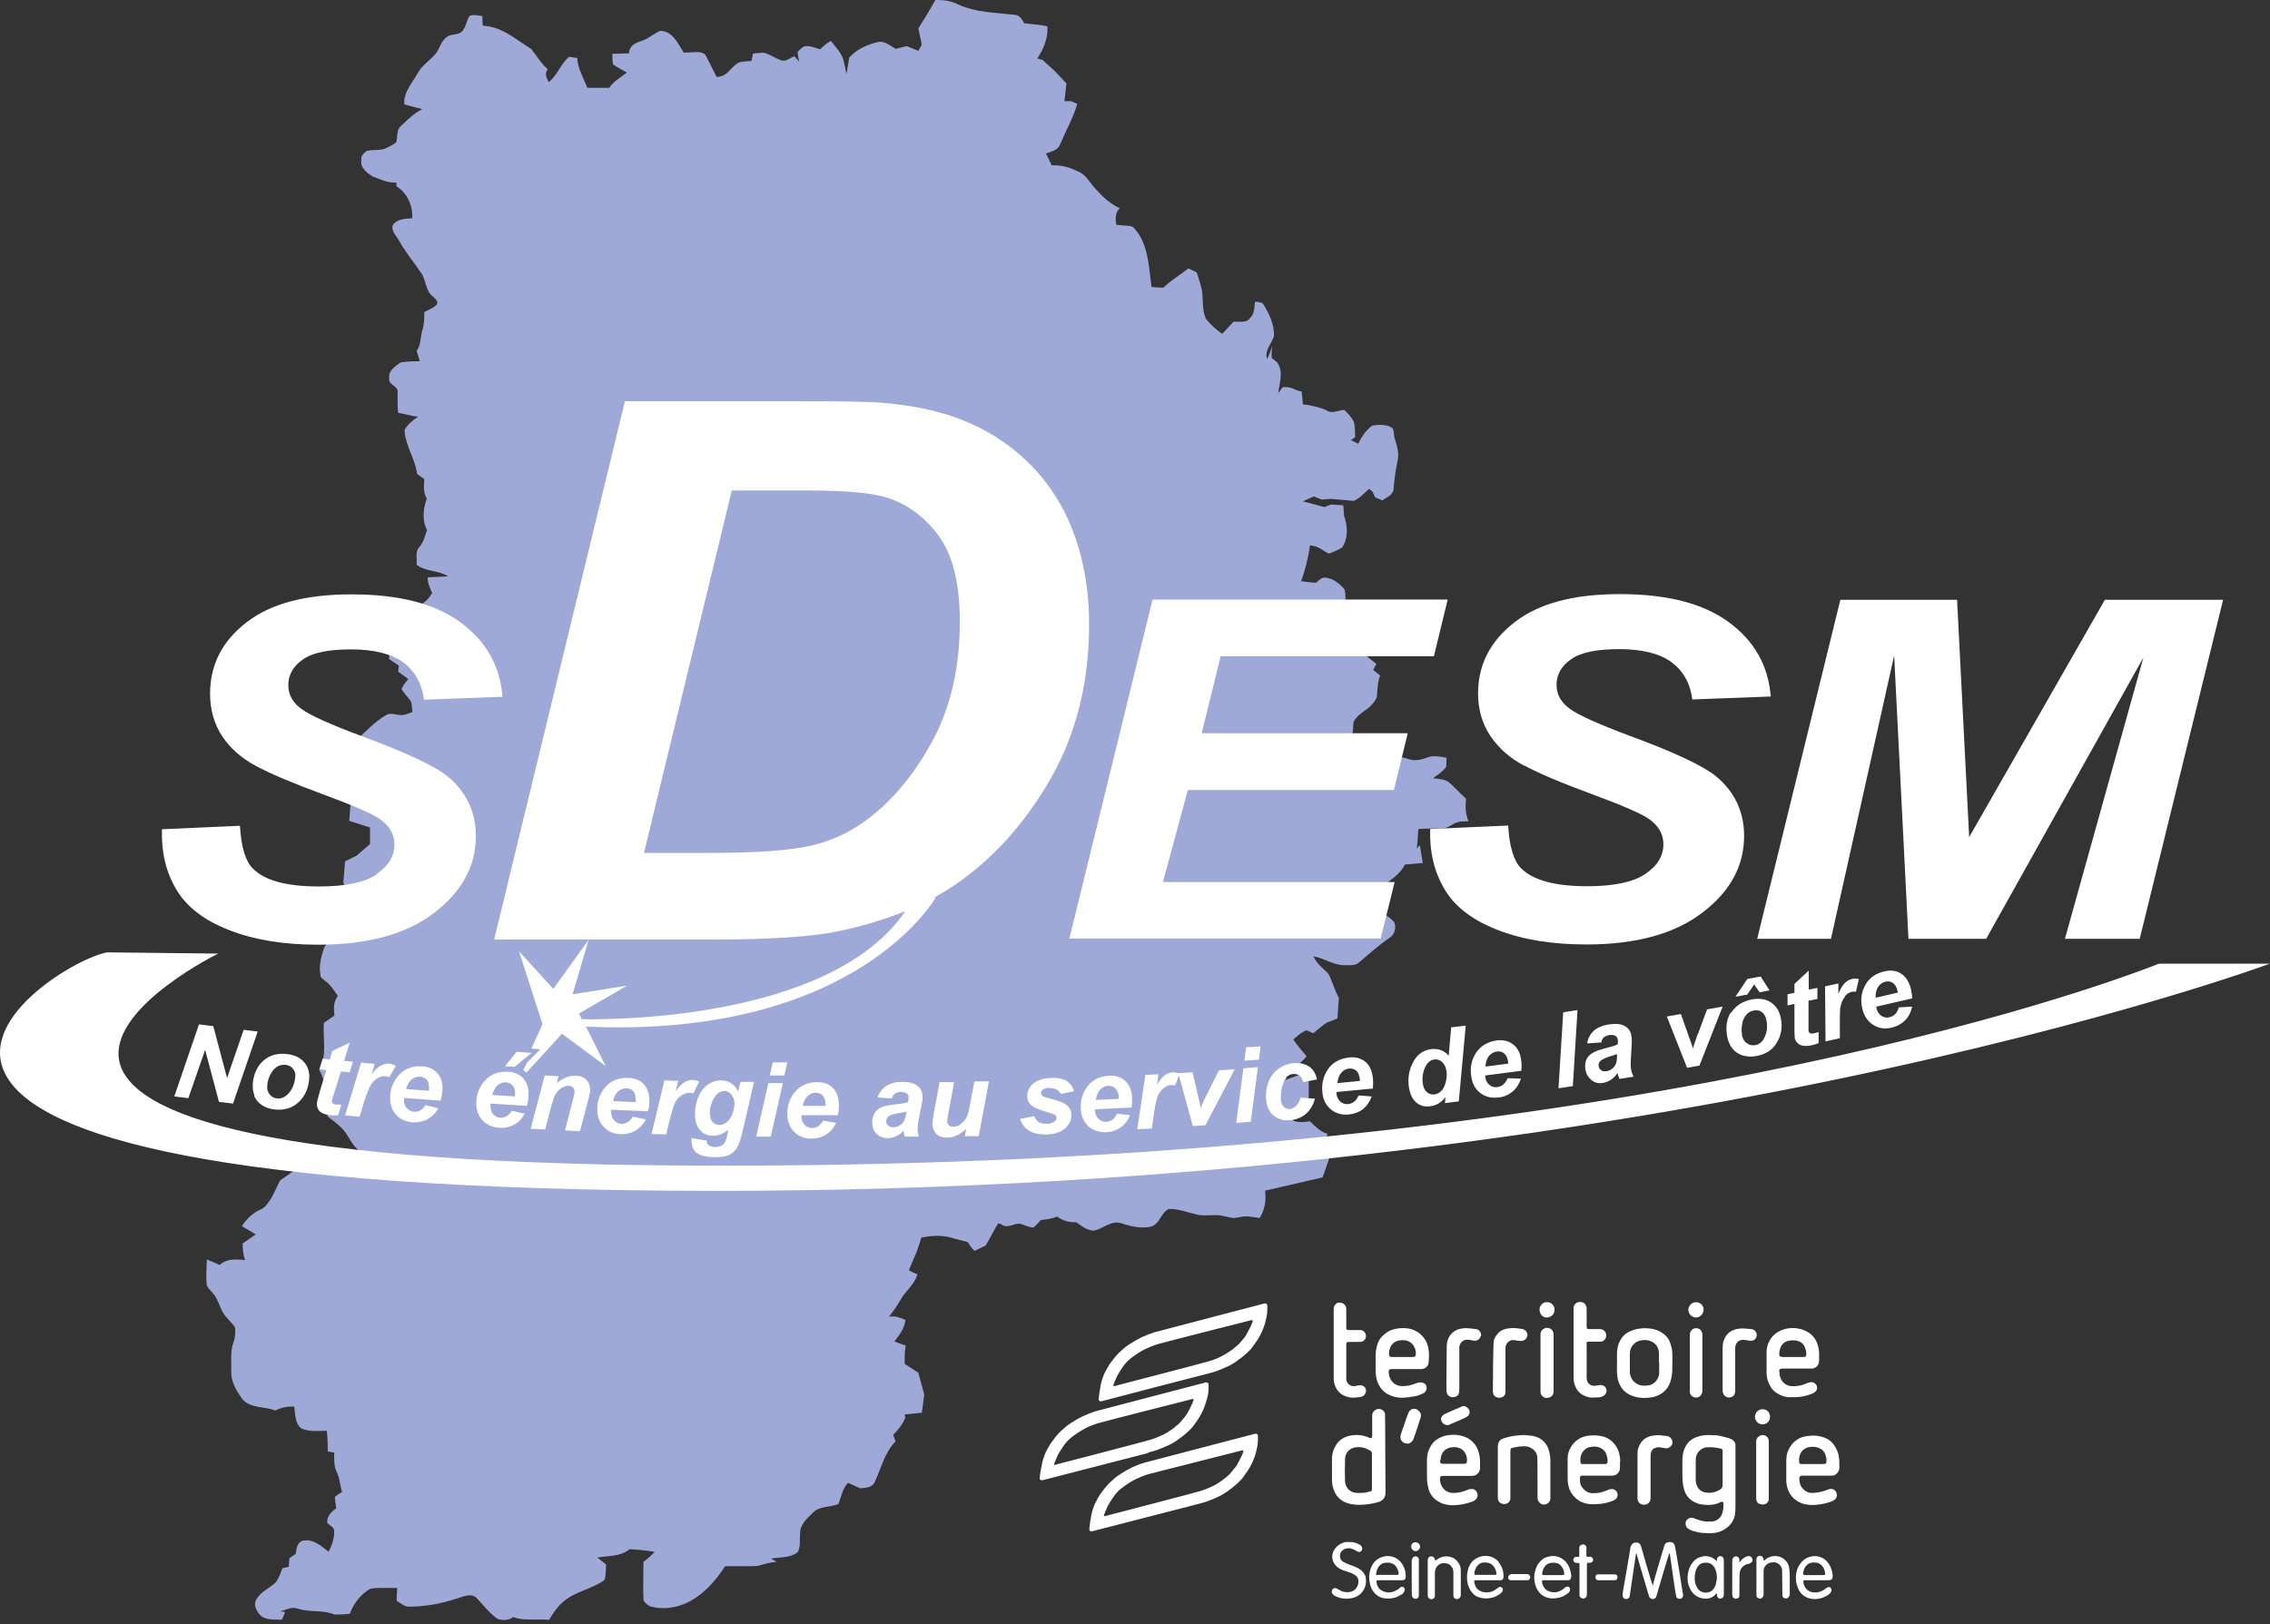 <?xml version="1.0" encoding="UTF-8"?>
<svg xmlns="http://www.w3.org/2000/svg" width="190" height="136" viewBox="0 0 190 136" fill="none">
  <rect x="0" y="0" width="190" height="136" fill="#333333" stroke="none"/>
  <path d="M122.888 68.764H122.702C122.455 68.764 122.207 68.764 121.959 68.847C121.525 68.991 121.174 69.363 120.699 69.363H120.657C120.017 69.363 119.356 69.363 118.716 69.404C118.674 69.962 118.654 70.499 118.592 71.057C118.654 70.974 118.778 70.83 118.84 70.747C118.922 71.243 119.005 71.739 119.088 72.255C118.592 72.296 118.096 72.338 117.58 72.379C117.249 73.123 116.526 73.577 115.886 74.073C115.659 74.197 115.721 74.465 115.679 74.672H115.638L115.597 74.837C115.824 75.395 115.865 75.973 115.907 76.552C116.175 76.737 116.444 76.923 116.671 77.171C116.919 77.646 116.733 78.266 116.278 78.534C115.369 79.154 114.564 79.898 113.717 80.6C113.49 80.807 113.18 80.807 112.891 80.807C112.808 80.807 112.725 80.807 112.643 80.807C112.602 80.807 112.54 80.807 112.498 80.807C111.589 80.807 110.825 80.208 109.937 80.063C110.185 80.662 110.722 81.055 111.176 81.509C111.527 82.149 111.693 82.893 112.064 83.533L111.941 85.268L111.052 85.62C110.639 85.868 110.309 86.219 109.916 86.508C109.73 86.425 109.544 86.322 109.359 86.26C108.925 86.404 108.594 86.756 108.243 87.024C108.574 87.52 108.987 87.974 109.359 88.429C108.78 89.214 107.768 89.606 107.334 90.515L109.544 89.689V92.106L109.317 92.663L107.933 93.118L108.264 93.841C108.47 93.903 108.677 93.944 108.904 93.944C109.152 93.944 109.4 93.903 109.648 93.882C110.082 94.295 110.515 94.77 111.114 94.915C110.887 95.534 110.887 96.195 110.887 96.836C111.011 96.856 111.135 96.877 111.28 96.918L110.701 98.571L105.888 99.686C105.992 100.492 105.868 101.298 105.434 101.979C105.186 101.938 104.959 101.897 104.711 101.876C104.587 101.835 104.463 101.835 104.339 101.835C103.988 101.835 103.616 101.938 103.265 101.979C102.769 101.917 102.294 101.731 101.778 101.731H101.757C101.447 101.731 101.158 101.752 100.848 101.752C100.538 101.752 100.27 101.731 99.981 101.628C99.299 101.483 98.638 101.215 97.956 101.215C97.915 101.215 97.874 101.215 97.832 101.215C97.171 101.525 97.089 102.434 96.386 102.682C96.139 102.743 95.911 102.764 95.663 102.764C95.044 102.764 94.445 102.62 93.867 102.413C93.722 102.372 93.598 102.351 93.474 102.351C92.792 102.351 92.193 102.929 91.532 103.033C90.975 103.012 90.52 102.64 90.086 102.33C90.045 102.33 89.983 102.33 89.942 102.33C89.405 102.33 88.909 102.165 88.475 101.855C88.041 102.041 87.566 102.103 87.112 102.144C86.926 102.351 86.74 102.578 86.513 102.764H86.472C86.162 102.764 85.873 102.62 85.583 102.516C85.48 102.475 85.377 102.454 85.253 102.454C85.088 102.454 84.922 102.496 84.757 102.558C84.592 102.599 84.427 102.661 84.261 102.661C84.096 102.661 83.951 102.62 83.807 102.496C83.745 102.475 83.621 102.434 83.559 102.413C83.167 103.012 82.877 103.673 82.506 104.272L81.576 104.726C81.328 104.52 81.163 104.251 80.998 103.983C80.523 103.88 80.047 103.735 79.572 103.611C79.201 103.508 78.829 103.466 78.436 103.466C78.003 103.466 77.548 103.528 77.114 103.611C76.908 104.375 76.619 105.098 76.288 105.821C76.206 105.987 76.144 106.152 76.082 106.338C76.288 106.503 76.536 106.565 76.784 106.689C76.557 107.536 75.792 108.073 75.379 108.816C75.09 109.312 74.78 109.787 74.408 110.221C74.491 110.221 74.574 110.221 74.656 110.221C74.739 110.221 74.822 110.221 74.904 110.221C75.214 110.262 75.503 110.386 75.792 110.51C75.71 111.213 75.276 111.77 74.863 112.307C75.173 112.431 75.503 112.555 75.813 112.658C75.71 113.154 75.71 113.671 75.73 114.187L76.867 114.931L77.362 116.769C77.3 117.265 77.218 117.781 77.156 118.277C76.681 118.318 76.206 118.38 75.73 118.421C75.73 118.483 75.751 118.628 75.772 118.69C75.565 119.248 75.173 119.702 74.76 120.136C74.822 120.322 74.904 120.508 74.966 120.673C74.037 121.603 73.768 122.904 73.231 124.04C73.045 124.536 72.467 124.577 72.012 124.598C71.785 124.515 71.558 124.412 71.351 124.308C71.269 124.267 71.083 124.185 70.98 124.143C70.504 124.639 70.422 125.321 70.174 125.92C69.492 126.209 68.625 126.064 68.067 126.622C67.571 127.118 66.931 127.634 66.972 128.398C66.91 128.915 67.034 129.493 66.766 129.948C66.146 130.443 65.299 130.361 64.535 130.485C64.659 130.547 64.783 130.629 64.907 130.712L65.01 130.774C64.452 130.774 63.915 130.98 63.378 131.104C63.13 131.125 62.862 131.125 62.614 131.125C62.428 131.125 62.221 131.125 62.015 131.125C61.808 131.125 61.622 131.125 61.416 131.125C61.312 131.125 61.209 131.125 61.127 131.125H61.003C60.899 131.125 60.796 131.125 60.693 131.125C59.887 132.364 58.875 133.521 57.512 134.182C56.892 134.471 56.19 134.637 55.508 134.637C55.116 134.637 54.744 134.575 54.372 134.471C54.165 134.306 53.835 134.141 53.856 133.831C53.814 132.819 53.856 131.786 53.856 130.774C53.959 130.691 54.145 130.526 54.227 130.464C54.434 130.299 54.62 130.092 54.806 129.927C54.103 129.803 53.401 129.741 52.699 129.7C51.934 130.34 50.922 130.237 49.993 130.402C50.241 130.588 50.489 130.794 50.736 130.98C50.695 131.414 50.736 131.869 50.592 132.282C49.518 133.067 48.113 133.232 47.122 134.12C46.647 134.533 46.275 135.07 45.965 135.607C45.8 135.607 45.614 135.587 45.428 135.587C45.242 135.587 45.035 135.587 44.849 135.587C44.664 135.587 44.457 135.587 44.271 135.587C43.817 135.587 43.383 135.545 42.949 135.38C42.722 135.566 42.453 135.628 42.185 135.628C41.999 135.628 41.792 135.587 41.627 135.525C40.925 135.029 40.429 134.327 39.83 133.728C39.665 133.604 39.479 133.562 39.314 133.562C38.921 133.562 38.529 133.769 38.157 133.852C36.876 134.285 35.534 134.513 34.17 134.513H34.129C33.778 134.451 33.489 134.203 33.199 134.017C33.199 133.707 33.22 133.418 33.241 133.108C33.241 133.067 33.241 132.984 33.241 132.943C33.055 132.943 32.869 132.943 32.683 132.943C32.58 132.943 32.477 132.943 32.352 132.943C32.249 132.943 32.146 132.943 32.022 132.943C31.671 132.943 31.32 132.943 30.969 133.025C30.184 133.48 29.585 134.265 29.275 135.112C28.862 135.153 28.448 135.174 28.015 135.174C27.023 134.76 25.928 135.008 24.916 134.678C24.792 134.637 24.689 134.616 24.565 134.616C24.193 134.616 23.822 134.822 23.45 134.905C23.553 134.905 23.76 134.946 23.863 134.967C23.78 135.174 23.698 135.38 23.594 135.607C22.975 135.566 22.21 135.69 21.735 135.174C21.446 134.843 21.198 134.347 21.446 133.934C21.797 133.273 22.52 132.984 23.057 132.509C23.326 132.158 23.491 131.703 23.636 131.29C23.822 131.249 23.987 131.208 24.173 131.166C24.173 130.918 24.214 130.671 24.235 130.443C24.4 130.319 24.586 130.216 24.751 130.092C24.813 129.679 24.854 129.163 25.309 128.997C25.433 128.977 25.536 128.956 25.66 128.956C26.362 128.956 26.961 129.493 27.498 129.906C27.788 129.39 27.973 128.832 27.973 128.233C28.015 127.882 27.602 127.717 27.395 127.51C27.333 126.952 27.726 126.581 28.139 126.271C28.097 125.961 28.035 125.63 28.035 125.321C28.221 125.155 28.428 125.031 28.634 124.908C28.448 124.35 28.448 123.751 28.18 123.234C27.932 122.739 27.973 122.181 27.973 121.623C27.788 121.582 27.622 121.541 27.436 121.52C27.436 120.942 27.416 120.363 27.354 119.785C27.044 119.785 26.734 119.805 26.424 119.805C26.011 119.805 25.577 119.764 25.206 119.578C24.669 119.144 24.73 118.38 24.627 117.76C24.544 117.76 24.441 117.76 24.359 117.76C23.904 117.76 23.45 117.884 23.037 118.091C22.128 117.719 20.971 117.946 20.269 117.12C19.794 116.438 19.298 115.654 19.36 114.765C19.381 113.96 19.257 113.134 19.546 112.369C19.69 111.977 19.711 111.543 19.67 111.13C19.36 110.655 18.885 110.324 18.616 109.808C18.327 109.271 18.203 108.651 17.769 108.217C17.604 107.99 17.315 107.804 17.294 107.494C17.232 106.813 17.294 106.131 17.315 105.449C17.687 105.594 18.038 105.739 18.389 105.904C18.782 105.532 19.257 105.449 19.773 105.449C20.021 105.449 20.269 105.47 20.517 105.491C20.351 105.057 20.31 104.582 20.31 104.107C20.682 103.859 21.054 103.59 21.405 103.343C21.012 103.115 20.62 102.888 20.248 102.661C20.62 102.062 21.136 101.566 21.777 101.277C22.252 101.091 22.5 100.616 22.768 100.203L23.45 98.819L25.453 97.435H27.25L27.87 97.476C28.469 97.394 28.738 96.753 29.233 96.485C29.543 96.423 29.853 96.423 30.163 96.423C29.709 96.072 29.378 95.597 29.089 95.08C28.696 94.398 28.035 93.944 27.416 93.469C27.416 93.118 27.374 92.746 27.374 92.374C27.292 92.395 27.127 92.436 27.044 92.457C27.498 91.672 27.25 90.763 26.92 89.999C26.858 89.854 26.796 89.71 26.713 89.565C27.416 88.367 27.003 86.942 27.106 85.64C27.395 85.434 27.705 85.227 27.994 85.021C27.932 84.463 27.891 83.843 28.283 83.389C27.973 82.955 27.684 82.459 27.25 82.149C27.085 81.984 26.796 81.881 26.817 81.592C26.672 80.827 26.899 80.063 27.127 79.34L29.357 76.056L28.738 73.846L28.882 72.111L29.853 71.635L30.969 70.665V69.281L29.233 68.723L29.729 62.03C30.597 61.287 31.361 60.398 32.373 59.841C32.477 59.779 32.6 59.758 32.724 59.758C32.972 59.758 33.241 59.861 33.489 59.861C33.551 59.861 33.613 59.861 33.654 59.861C33.964 59.861 34.232 59.696 34.521 59.614C34.48 59.324 34.48 59.035 34.418 58.767C34.191 58.374 33.819 58.085 33.613 57.693C33.736 57.362 33.964 57.114 34.17 56.846L33.323 56.226L33.385 55.73L32.559 55.172L32.91 51.289L34.418 50.69C34.418 50.69 34.625 50.731 34.707 50.731C35.348 50.731 35.885 50.153 36.174 49.637C35.988 49.224 35.782 48.81 35.802 48.335C36.38 48.294 36.959 48.294 37.517 48.253C36.711 47.736 35.657 47.881 34.873 47.282C34.914 46.786 34.728 46.187 35.1 45.795C35.472 45.382 35.575 44.844 35.74 44.369C35.306 43.564 35.43 42.572 35.719 41.746C35.43 41.25 35.472 40.672 35.513 40.114C35.306 39.97 35.12 39.825 34.914 39.68C34.749 38.4 33.922 37.305 33.86 36.004C34.108 35.529 34.563 35.177 34.996 34.888C34.439 34.826 33.881 34.661 33.323 34.558C33.261 33.979 33.282 33.401 33.282 32.823C33.344 32.285 32.456 32.224 32.58 31.666C32.477 31.046 33.096 30.654 33.53 30.344C34.067 30.241 34.604 30.261 35.141 30.241C35.059 29.951 34.955 29.662 34.873 29.373C35.265 28.857 35.162 28.196 35.368 27.597C35.513 27.122 35.513 26.626 35.513 26.13C35.843 25.944 36.195 25.82 36.484 25.572C36.814 25.324 36.422 24.994 36.215 24.808C35.616 24.354 35.678 23.507 35.286 22.908C34.666 21.978 33.943 21.131 33.406 20.16C33.179 19.727 32.662 19.314 32.91 18.776C33.323 18.322 33.943 18.301 34.501 18.281C34.583 17.248 34.067 16.132 33.179 15.595C33.179 15.492 33.179 15.389 33.179 15.286C33.117 15.286 33.055 15.286 33.014 15.286C32.394 15.286 31.795 14.996 31.216 14.79C30.721 14.48 30.122 14.046 30.246 13.385C30.184 13.034 30.473 12.807 30.721 12.621C31.175 12.538 31.63 12.58 32.084 12.497C32.456 12.352 32.828 12.166 33.158 11.919C33.303 11.464 33.158 10.886 33.571 10.535C33.964 10.163 34.336 9.812 34.769 9.481C34.955 9.357 35.141 9.233 35.348 9.13C34.976 9.047 34.583 8.944 34.212 8.841C34.129 8.82 33.943 8.758 33.84 8.738C33.757 7.725 34.501 6.961 34.955 6.135C35.327 5.433 36.05 5.04 36.525 4.42C36.814 3.987 36.938 3.45 37.372 3.119C37.744 2.789 38.364 2.995 38.694 2.603C39.004 2.252 39.045 1.756 39.272 1.363C39.396 1.281 39.541 1.26 39.665 1.26C39.892 1.26 40.14 1.322 40.367 1.343C40.367 1.611 40.408 1.88 40.408 2.148C40.532 2.148 40.78 2.19 40.904 2.21C42.267 2.437 43.321 3.408 44.457 4.09C44.911 4.648 45.283 5.309 45.841 5.784L45.8 5.866C45.655 6.094 45.676 6.383 45.8 6.61C45.82 6.672 45.903 6.817 45.924 6.878C46.667 6.3 46.915 5.35 47.638 4.751C47.865 4.792 48.093 4.834 48.32 4.854C48.361 5.763 48.836 6.527 49.167 7.354C49.249 7.354 49.394 7.354 49.456 7.354C49.683 7.354 49.931 7.354 50.158 7.354C50.447 7.354 50.716 7.354 50.984 7.354C51.377 6.796 51.955 6.465 52.472 6.073C52.079 5.846 51.687 5.66 51.315 5.391C51.253 5.102 51.253 4.792 51.253 4.503C51.728 4.503 52.203 4.482 52.657 4.462C52.637 3.863 53.195 3.574 53.69 3.429C54.269 3.264 54.703 2.809 55.26 2.582C56.293 2.582 56.747 3.656 57.222 4.4C57.285 4.4 57.326 4.4 57.388 4.4C57.532 4.4 57.677 4.4 57.822 4.379C57.966 4.379 58.131 4.358 58.276 4.358C58.565 4.358 58.834 4.4 59.04 4.586C59.35 5.205 59.681 5.825 59.99 6.445C60.094 6.445 60.28 6.403 60.362 6.383C61.003 6.217 61.292 5.453 61.911 5.205C62.242 5.143 62.572 5.123 62.903 5.102C62.944 4.896 62.986 4.689 63.027 4.482C63.275 4.462 63.523 4.42 63.75 4.42C63.833 4.42 63.894 4.42 63.977 4.42C64.473 4.565 64.886 4.875 65.361 5.04C65.444 5.081 65.506 5.081 65.588 5.081C65.898 5.081 66.187 4.813 66.497 4.71C66.621 4.854 66.745 4.999 66.89 5.164C66.828 4.896 66.766 4.606 66.766 4.338C66.91 4.173 67.076 4.028 67.261 3.904C67.365 3.863 67.468 3.863 67.571 3.863C67.943 3.863 68.294 4.028 68.645 4.131C68.914 3.863 69.203 3.594 69.554 3.429C69.947 3.966 70.484 4.462 70.628 5.143C70.711 5.495 70.773 5.846 70.856 6.197C70.938 5.742 71 5.267 71.083 4.813C71.744 4.09 72.653 3.697 73.603 3.491H73.644C74.14 3.491 74.553 3.842 74.966 4.09L75.896 3.863L76.867 4.255L77.156 3.739L76.867 2.375L77.61 1.177L78.292 0C78.292 0 78.395 0 78.436 0C79.035 0 79.634 0.083 80.151 0.351C81.638 1.053 83.311 1.053 84.922 1.239C85.335 1.239 85.542 1.632 85.728 1.942C86.368 2.045 87.029 2.045 87.67 2.21C87.732 3.181 87.36 4.09 86.823 4.896C86.967 4.937 87.112 4.978 87.257 5.019L88.227 5.887L89.26 6.982L89.095 8.469H89.673C89.838 8.552 90.004 8.634 90.169 8.696C89.818 9.894 89.198 10.968 88.723 12.104C88.537 12.6 87.98 12.683 87.546 12.848C87.711 13.179 87.876 13.509 88.021 13.84C88.103 13.84 88.186 13.84 88.269 13.84C88.95 13.84 89.591 14.046 90.19 14.335C90.871 14.583 91.181 15.244 91.636 15.74C92.235 16.422 92.896 17.062 93.722 17.434C93.329 17.806 93.35 18.343 93.433 18.818C93.536 18.818 93.722 18.838 93.825 18.859C94.156 18.9 94.527 18.859 94.837 19.004C96.139 20.326 96.139 22.309 96.386 24.023C96.717 24.064 97.047 24.064 97.378 24.085C97.998 23.465 98.762 23.032 99.464 22.474C99.692 22.577 99.939 22.701 100.167 22.804C100.311 23.279 100.476 23.734 100.58 24.209C100.745 24.994 100.58 25.82 100.89 26.564L100.931 26.688C101.323 27.163 101.778 27.597 102.294 27.948C102.335 27.906 102.439 27.803 102.501 27.741C102.749 27.473 102.996 27.204 103.244 26.936C103.244 26.936 103.286 26.936 103.306 26.936C103.41 26.936 103.513 26.936 103.616 26.936C103.719 26.936 103.843 26.936 103.947 26.936C104.215 26.936 104.463 26.874 104.628 26.626C105.021 26.275 104.979 25.738 105.041 25.262C105.041 25.262 105.041 25.262 105.062 25.262C105.289 25.262 105.496 25.304 105.702 25.407C106.219 26.233 106.673 27.163 106.632 28.154C106.425 28.795 105.826 29.311 106.054 30.055C106.239 29.703 106.363 29.332 106.467 28.96C106.446 29.29 106.425 29.642 106.446 29.972C106.591 30.096 106.756 30.199 106.9 30.344C107.458 31.129 107.086 32.058 106.983 32.926C107.107 32.761 107.231 32.575 107.376 32.409C107.458 32.409 107.541 32.409 107.623 32.409C108.16 32.409 108.284 32.637 108.945 32.781C108.987 33.132 109.028 33.504 109.049 33.855C109.586 33.897 110.66 34.124 111.135 34.413C111.238 34.475 111.342 34.496 111.465 34.496C111.631 34.496 111.817 34.454 111.982 34.413C112.168 34.372 112.333 34.331 112.498 34.331H112.54C112.829 34.64 113.159 34.95 113.325 35.343C113.428 35.756 113.407 36.19 113.428 36.603C113.304 36.685 113.18 36.768 113.077 36.85C113.283 36.954 113.49 37.057 113.696 37.16C113.944 36.561 114.337 36.024 114.853 35.632C115.08 35.59 115.307 35.57 115.535 35.57C115.907 35.57 116.258 35.632 116.568 35.859C116.712 36.148 116.65 36.479 116.753 36.768C116.939 37.346 117.125 37.966 116.981 38.565C116.815 39.329 116.712 40.093 116.65 40.878C116.65 41.436 116.072 41.622 115.7 41.891C115.493 41.808 115.308 41.725 115.101 41.643C114.998 41.457 114.956 41.209 114.791 41.085C114.729 41.044 114.647 40.961 114.585 40.92C114.192 41.292 113.82 41.705 113.325 41.932L111.403 41.767L110.639 41.829L109.958 41.56L109.049 41.973L110.846 42.448L111.403 42.242L112.436 42.304L112.498 43.171C112.787 44.039 112.87 45.01 112.354 45.815C112.023 46.063 111.631 46.187 111.238 46.352C110.804 46.166 110.433 45.795 109.958 45.712L109.648 45.65C109.503 46.683 109.255 47.695 108.904 48.666C109.028 48.666 109.131 48.687 109.255 48.707C109.544 48.748 109.854 48.769 110.143 48.79C110.35 48.645 110.536 48.397 110.804 48.356C111.507 48.356 112.106 48.831 112.54 49.347C112.664 49.802 112.602 50.298 112.602 50.773L113.118 53.933L115.204 55.586L114.936 56.081L115.514 56.556C115.328 57.052 115.287 57.589 115.266 58.126C115.266 58.581 114.894 58.911 114.605 59.221C114.13 59.572 113.614 59.882 113.304 60.398C113.201 60.812 113.366 61.328 113.035 61.638C112.849 61.906 112.478 61.844 112.188 61.865L116.568 62.939C116.815 63.394 117.414 63.373 117.848 63.538C118.034 63.6 118.241 63.642 118.427 63.642C118.778 63.642 119.108 63.559 119.418 63.435C119.625 63.352 119.852 63.311 120.058 63.311C120.389 63.311 120.74 63.373 121.071 63.435C121.071 63.683 121.071 63.951 121.05 64.199C120.761 64.592 120.348 64.86 119.955 65.149C120.451 65.232 121.009 65.211 121.38 65.583C121.835 65.996 122.248 66.451 122.702 66.864V66.967C122.64 67.546 122.661 68.124 122.888 68.682V68.764Z" fill="#9EA9D7"></path>
  <path d="M189.979 80.683C189.979 80.683 137.182 100.327 56.066 99.686C-25.051 99.046 4.343 80.497 8.97 79.733L18.265 79.836C18.265 79.836 -16.83 97.084 56.913 97.579C130.448 98.075 172.029 84.07 180.705 80.683H190H189.979ZM41.359 78.659L52.306 33.587H66.394C70.319 33.587 72.818 33.628 73.933 33.731C76.102 33.917 78.023 34.289 79.738 34.867C81.431 35.446 82.981 36.252 84.385 37.284C85.769 38.317 86.988 39.556 88 41.023C89.012 42.469 89.797 44.163 90.334 46.042C90.871 47.943 91.16 50.008 91.16 52.26C91.16 57.114 90.086 61.431 87.938 65.191C85.79 68.95 83.084 71.945 79.82 74.156C79.263 74.527 78.684 74.878 78.064 75.209L78.333 75.126C78.333 75.126 71.702 86.962 49.043 85.95L50.695 89.255L47.039 86.549L44.065 89.792L43.796 89.586L44.127 88.945L45.221 87.85L44.478 87.788L45.407 85.743L43.445 79.65L46.316 82.79L49.27 78.679L47.927 83.244L52.492 82.521L48.464 84.855L48.691 85.33C50.757 85.372 69.513 85.496 75.772 76.283C74.078 76.965 72.219 77.543 70.112 77.977C67.881 78.431 64.431 78.659 59.804 78.659H41.359ZM53.897 71.408H59.35C63.295 71.408 66.167 71.202 67.943 70.788C69.719 70.375 71.331 69.591 72.818 68.434C74.925 66.781 76.722 64.55 78.168 61.803C79.614 59.035 80.337 55.772 80.337 52.033C80.337 48.831 79.738 46.435 78.54 44.824C77.342 43.213 75.854 42.139 74.099 41.622C72.859 41.25 70.649 41.064 67.489 41.064H61.25L53.897 71.429V71.408ZM31.568 73.185C30.576 73.866 28.944 74.217 26.693 74.217C23.987 74.217 22.148 73.722 21.157 72.71C20.537 72.09 20.186 70.892 20.083 69.136L13.556 69.425C13.493 71.326 13.886 72.999 14.754 74.465C15.621 75.932 17.108 77.068 19.195 77.874C21.302 78.7 23.78 79.092 26.631 79.092C30.783 79.092 34.026 78.204 36.339 76.428C38.653 74.651 39.83 72.524 39.83 70.004C39.83 67.979 39.045 66.327 37.496 65.025C36.443 64.158 34.005 63.001 30.184 61.596C27.643 60.646 25.991 59.903 25.247 59.366C24.503 58.829 24.131 58.168 24.131 57.362C24.131 56.495 24.544 55.772 25.35 55.214C26.156 54.635 27.519 54.367 29.399 54.367C31.278 54.367 32.786 54.739 33.757 55.462C34.728 56.185 35.306 57.217 35.492 58.581L42.061 58.333C41.854 55.73 40.677 53.665 38.529 52.095C36.38 50.525 33.365 49.761 29.44 49.761C25.515 49.761 22.644 50.545 20.62 52.115C18.596 53.685 17.583 55.668 17.583 58.064C17.583 59.428 17.935 60.626 18.596 61.638C19.277 62.65 20.207 63.476 21.405 64.117C22.582 64.757 24.483 65.562 27.065 66.513C29.647 67.463 31.237 68.165 31.795 68.578C32.621 69.157 33.014 69.859 33.014 70.706C33.014 71.677 32.518 72.503 31.506 73.185H31.568ZM115.555 78.597L116.733 73.846H97.337L99.423 66.141H116.671L117.828 61.39H100.58L102.17 54.945H120.017L121.174 50.194H96.469L89.508 78.576H115.535L115.555 78.597ZM127.598 64.096C128.775 64.736 130.676 65.542 133.258 66.492C135.84 67.442 137.43 68.144 138.009 68.558C138.835 69.136 139.227 69.838 139.227 70.685C139.227 71.656 138.732 72.482 137.719 73.164C136.728 73.846 135.096 74.197 132.865 74.197C130.159 74.197 128.321 73.701 127.309 72.689C126.689 72.069 126.338 70.871 126.235 69.115L119.707 69.404C119.645 71.305 120.038 72.978 120.905 74.445C121.773 75.911 123.26 77.047 125.346 77.853C127.453 78.679 129.932 79.072 132.783 79.072C136.934 79.072 140.177 78.183 142.491 76.407C144.825 74.63 145.982 72.503 145.982 69.983C145.982 67.959 145.197 66.306 143.648 65.005C142.594 64.137 140.157 62.98 136.335 61.576C133.795 60.626 132.142 59.882 131.399 59.345C130.655 58.808 130.283 58.147 130.283 57.341C130.283 56.474 130.696 55.751 131.502 55.193C132.307 54.615 133.671 54.346 135.55 54.346C137.43 54.346 138.938 54.718 139.909 55.441C140.88 56.164 141.479 57.197 141.644 58.56L148.213 58.312C148.006 55.709 146.829 53.644 144.68 52.074C142.532 50.504 139.516 49.74 135.592 49.74C131.667 49.74 128.796 50.525 126.772 52.095C124.747 53.665 123.715 55.648 123.715 58.044C123.715 59.407 124.066 60.605 124.747 61.617C125.429 62.629 126.359 63.456 127.557 64.096H127.598ZM153.253 78.597L158.541 54.883L159.739 78.597H166.245L179.403 55.048L172.835 78.597H179.094L186.075 50.215H176.181L164.82 70.086L163.808 50.215H154.038L147.077 78.597H153.253ZM19.009 90.267L17.852 85.909L16.654 85.764L14.588 91.796L15.766 91.94L17.17 87.892L18.327 92.25L19.504 92.395L21.57 86.363L20.393 86.219L19.009 90.247V90.267ZM21.302 91.734C21.178 91.403 21.136 91.073 21.157 90.701C21.24 89.875 21.549 89.234 22.066 88.78C22.582 88.346 23.223 88.16 23.987 88.243C24.648 88.305 25.144 88.553 25.474 88.945C25.805 89.358 25.949 89.854 25.866 90.474C25.784 91.197 25.495 91.816 24.978 92.291C24.462 92.767 23.801 92.973 23.016 92.891C22.582 92.849 22.231 92.725 21.921 92.519C21.611 92.312 21.384 92.044 21.26 91.713L21.302 91.734ZM22.376 90.825C22.334 91.155 22.396 91.403 22.561 91.61C22.706 91.816 22.933 91.94 23.181 91.961C23.512 92.002 23.801 91.878 24.069 91.63C24.441 91.259 24.648 90.784 24.71 90.205C24.751 89.916 24.689 89.668 24.524 89.482C24.379 89.296 24.173 89.172 23.904 89.152C23.636 89.131 23.408 89.172 23.181 89.317C22.954 89.462 22.789 89.668 22.623 89.978C22.479 90.267 22.396 90.556 22.376 90.804V90.825ZM28.531 89.71L29.275 89.772L29.543 88.883L28.8 88.821L29.275 87.293L27.808 87.995L27.602 88.697L27.003 88.635L26.734 89.524L27.312 89.586L26.775 91.362C26.631 91.858 26.548 92.168 26.527 92.312C26.507 92.601 26.569 92.849 26.755 93.035C26.941 93.221 27.23 93.324 27.664 93.366C27.891 93.386 28.097 93.386 28.304 93.366L28.573 92.477C28.366 92.477 28.221 92.477 28.159 92.477C27.994 92.477 27.891 92.415 27.849 92.374C27.788 92.312 27.767 92.23 27.788 92.147C27.788 92.106 27.849 91.899 27.953 91.569L28.531 89.73V89.71ZM30.535 92.106C30.7 91.548 30.865 91.135 31.01 90.887C31.154 90.639 31.34 90.433 31.568 90.288C31.795 90.143 32.022 90.081 32.229 90.102C32.352 90.102 32.477 90.143 32.58 90.185L33.138 89.234C32.952 89.131 32.766 89.069 32.58 89.049C32.084 89.007 31.609 89.296 31.113 89.916L31.361 89.069L30.225 88.966L28.882 93.386L30.101 93.49L30.514 92.106H30.535ZM33.819 91.899C33.819 91.899 33.819 91.982 33.819 92.002C33.798 92.312 33.86 92.56 34.026 92.746C34.191 92.932 34.377 93.056 34.625 93.076C35.038 93.118 35.368 92.911 35.616 92.519L36.69 92.787C36.443 93.221 36.133 93.51 35.761 93.717C35.389 93.903 34.976 93.985 34.542 93.965C33.943 93.923 33.468 93.696 33.117 93.283C32.766 92.87 32.621 92.353 32.662 91.713C32.704 91.094 32.931 90.556 33.303 90.102C33.819 89.482 34.501 89.214 35.368 89.276C35.926 89.317 36.339 89.524 36.649 89.895C36.959 90.267 37.083 90.742 37.021 91.362C37 91.651 36.938 91.92 36.876 92.147L33.819 91.92V91.899ZM34.005 91.176L35.905 91.321C35.905 91.321 35.905 91.217 35.905 91.197C35.926 90.866 35.885 90.598 35.74 90.433C35.596 90.247 35.41 90.164 35.162 90.143C34.914 90.123 34.687 90.205 34.459 90.371C34.253 90.536 34.088 90.825 33.984 91.176H34.005ZM41.049 92.415C41.049 92.415 41.049 92.498 41.049 92.519C41.049 92.829 41.111 93.076 41.255 93.262C41.421 93.448 41.627 93.552 41.854 93.572C42.267 93.593 42.577 93.407 42.846 92.994L43.92 93.242C43.672 93.675 43.383 93.985 43.011 94.171C42.639 94.357 42.226 94.46 41.792 94.419C41.193 94.378 40.698 94.151 40.346 93.758C39.995 93.345 39.83 92.829 39.871 92.188C39.913 91.569 40.119 91.031 40.491 90.577C41.008 89.957 41.689 89.668 42.557 89.73C42.928 89.751 43.238 89.854 43.486 90.019C43.569 90.061 43.631 90.123 43.693 90.185C43.755 90.226 43.796 90.267 43.837 90.329C44.147 90.701 44.271 91.176 44.23 91.796C44.23 92.085 44.168 92.353 44.106 92.581L41.049 92.395V92.415ZM41.214 91.672L43.114 91.796C43.114 91.796 43.114 91.692 43.114 91.672C43.114 91.341 43.073 91.073 42.928 90.908C42.784 90.742 42.598 90.639 42.35 90.618C42.102 90.618 41.875 90.68 41.648 90.866C41.441 91.052 41.297 91.321 41.193 91.692L41.214 91.672ZM44.23 88.367L44.519 88.14H44.354L43.238 88.057L42.267 89.276L43.073 89.317L44.23 88.367ZM47.328 94.646L48.547 94.708L49.208 92.188C49.332 91.754 49.394 91.445 49.394 91.3C49.394 90.949 49.311 90.66 49.105 90.433C48.898 90.205 48.609 90.081 48.237 90.061C47.969 90.061 47.7 90.081 47.431 90.185C47.184 90.288 46.894 90.433 46.605 90.68L46.75 90.102L45.593 90.04L44.416 94.502L45.634 94.564L46.109 92.725C46.254 92.188 46.378 91.837 46.461 91.672C46.605 91.424 46.77 91.238 46.998 91.094C47.225 90.949 47.431 90.887 47.597 90.908C47.762 90.908 47.886 90.969 47.969 91.052C48.051 91.155 48.093 91.279 48.093 91.424C48.093 91.507 48.031 91.734 47.948 92.106L47.287 94.646H47.328ZM51.15 92.932C51.15 92.932 51.15 93.014 51.15 93.035C51.15 93.345 51.212 93.572 51.377 93.779C51.542 93.965 51.749 94.068 51.996 94.089C52.41 94.089 52.719 93.903 52.967 93.49L54.062 93.717C53.835 94.151 53.525 94.46 53.174 94.667C52.802 94.874 52.41 94.956 51.955 94.956C51.356 94.936 50.86 94.729 50.509 94.316C50.138 93.923 49.972 93.407 49.993 92.767C50.014 92.147 50.199 91.61 50.571 91.135C51.067 90.494 51.749 90.205 52.616 90.247C53.174 90.267 53.608 90.453 53.917 90.804C54.227 91.155 54.372 91.651 54.351 92.25C54.351 92.539 54.31 92.808 54.227 93.035L51.17 92.911L51.15 92.932ZM51.315 92.188L53.215 92.271C53.215 92.271 53.215 92.168 53.215 92.147C53.215 91.816 53.153 91.569 53.029 91.383C52.885 91.217 52.678 91.114 52.43 91.114C52.182 91.114 51.955 91.197 51.749 91.362C51.542 91.548 51.398 91.816 51.315 92.188ZM55.611 90.453L54.537 94.936L55.756 94.977L56.107 93.572C56.252 92.994 56.376 92.581 56.499 92.333C56.623 92.064 56.809 91.858 57.037 91.713C57.264 91.569 57.47 91.486 57.677 91.486C57.801 91.486 57.925 91.507 58.028 91.548L58.524 90.556C58.317 90.474 58.131 90.412 57.966 90.412C57.47 90.412 56.995 90.701 56.562 91.362L56.768 90.494L55.632 90.453H55.611ZM58.359 96.567C58.028 96.34 57.883 95.968 57.883 95.473C57.883 95.411 57.883 95.369 57.883 95.287L59.164 95.493C59.164 95.617 59.164 95.72 59.226 95.782C59.267 95.844 59.329 95.906 59.433 95.948C59.515 95.989 59.66 96.03 59.825 96.03C60.073 96.03 60.28 95.989 60.445 95.886C60.569 95.803 60.651 95.679 60.734 95.514C60.775 95.411 60.837 95.163 60.92 94.791L60.961 94.584C60.528 94.936 60.094 95.101 59.639 95.08C59.206 95.08 58.834 94.915 58.565 94.584C58.297 94.275 58.152 93.799 58.173 93.2C58.173 92.663 58.297 92.188 58.483 91.754C58.689 91.321 58.958 90.99 59.309 90.763C59.66 90.536 60.011 90.433 60.383 90.453C60.693 90.453 60.961 90.536 61.209 90.701C61.457 90.866 61.643 91.094 61.788 91.383L61.973 90.577H63.109L62.242 94.357C62.097 94.956 61.994 95.39 61.891 95.638C61.808 95.886 61.684 96.092 61.581 96.257C61.457 96.402 61.312 96.526 61.147 96.629C60.982 96.733 60.775 96.794 60.528 96.836C60.3 96.877 60.032 96.898 59.763 96.877C59.123 96.877 58.648 96.753 58.317 96.526L58.359 96.567ZM61.292 93.304C61.395 93.014 61.457 92.725 61.478 92.436C61.478 92.106 61.395 91.858 61.23 91.651C61.065 91.445 60.858 91.341 60.631 91.341C60.404 91.341 60.218 91.424 60.032 91.589C59.846 91.754 59.681 92.023 59.557 92.374C59.453 92.643 59.412 92.891 59.412 93.118C59.412 93.469 59.474 93.717 59.619 93.903C59.763 94.089 59.97 94.171 60.197 94.192C60.404 94.192 60.61 94.109 60.817 93.965C61.023 93.799 61.168 93.572 61.292 93.283V93.304ZM63.295 95.163H64.514L65.526 90.68H64.308L63.295 95.163ZM65.898 88.945H64.679L64.431 90.04H65.65L65.898 88.945ZM67.076 93.324C67.076 93.324 67.076 93.407 67.076 93.428C67.076 93.737 67.158 93.965 67.323 94.151C67.489 94.337 67.695 94.44 67.943 94.44C68.356 94.44 68.666 94.233 68.893 93.82L69.988 94.006C69.781 94.44 69.492 94.77 69.12 94.998C68.769 95.225 68.356 95.328 67.922 95.328C67.323 95.328 66.828 95.121 66.456 94.75C66.084 94.357 65.898 93.861 65.898 93.221C65.898 92.601 66.084 92.044 66.415 91.569C66.89 90.928 67.551 90.598 68.418 90.598C68.976 90.598 69.41 90.763 69.74 91.114C70.071 91.465 70.215 91.94 70.215 92.56C70.215 92.849 70.174 93.118 70.133 93.366H67.076V93.324ZM67.199 92.581H69.1C69.1 92.581 69.1 92.498 69.1 92.477C69.1 92.147 69.017 91.899 68.873 91.734C68.728 91.569 68.521 91.486 68.273 91.486C68.026 91.486 67.798 91.569 67.592 91.775C67.385 91.961 67.261 92.25 67.179 92.622L67.199 92.581ZM76.97 93.386C76.846 93.923 76.805 94.295 76.805 94.522C76.805 94.708 76.846 94.936 76.908 95.163H75.73C75.668 95.018 75.648 94.832 75.627 94.667C75.441 94.874 75.255 95.018 75.007 95.121C74.78 95.225 74.532 95.287 74.305 95.287C73.933 95.287 73.624 95.163 73.376 94.936C73.128 94.688 73.004 94.378 73.004 93.985C73.004 93.552 73.128 93.2 73.396 92.953C73.665 92.684 74.14 92.539 74.822 92.477C75.4 92.415 75.792 92.353 75.978 92.291C76.02 92.126 76.061 91.982 76.061 91.878C76.061 91.754 75.999 91.63 75.896 91.548C75.792 91.465 75.627 91.424 75.421 91.424C75.214 91.424 75.028 91.465 74.904 91.569C74.78 91.651 74.698 91.796 74.656 91.961L73.458 91.878C73.582 91.486 73.83 91.155 74.16 90.928C74.491 90.701 74.945 90.577 75.503 90.577C76.082 90.577 76.515 90.68 76.784 90.908C77.073 91.135 77.197 91.424 77.218 91.754C77.218 91.899 77.218 92.044 77.197 92.188C77.176 92.333 77.094 92.746 76.949 93.407L76.97 93.386ZM75.854 93.076C75.854 93.076 75.689 93.118 75.565 93.138C74.945 93.221 74.553 93.324 74.367 93.469C74.243 93.572 74.181 93.717 74.181 93.882C74.181 94.027 74.243 94.151 74.346 94.233C74.45 94.337 74.574 94.378 74.76 94.378C74.945 94.378 75.111 94.337 75.276 94.233C75.441 94.151 75.565 94.027 75.648 93.882C75.73 93.737 75.792 93.531 75.854 93.221L75.896 93.056L75.854 93.076ZM81.927 95.08L82.774 90.536H81.555L81.142 92.725C81.08 93.014 81.039 93.242 80.977 93.366C80.894 93.552 80.832 93.696 80.729 93.799C80.647 93.903 80.543 94.006 80.44 94.089C80.337 94.171 80.233 94.233 80.109 94.275C80.006 94.316 79.903 94.337 79.8 94.337C79.655 94.337 79.531 94.295 79.428 94.213C79.325 94.13 79.283 94.006 79.283 93.882C79.283 93.799 79.304 93.593 79.366 93.283L79.862 90.598H78.643L78.168 93.159C78.085 93.634 78.044 93.944 78.044 94.089C78.044 94.44 78.168 94.729 78.374 94.936C78.581 95.142 78.891 95.245 79.263 95.245C79.841 95.245 80.378 94.977 80.874 94.502L80.75 95.121H81.886L81.927 95.08ZM87.814 91.094C88.062 91.094 88.289 91.135 88.475 91.238C88.62 91.321 88.723 91.445 88.785 91.589L89.9 91.362C89.797 91.011 89.611 90.722 89.301 90.515C88.992 90.308 88.558 90.226 87.979 90.247C87.257 90.267 86.699 90.474 86.348 90.846C86.1 91.114 85.976 91.424 85.976 91.775C85.976 92.126 86.141 92.415 86.43 92.622C86.616 92.767 87.071 92.932 87.814 93.159C88.083 93.242 88.269 93.304 88.331 93.366C88.393 93.428 88.434 93.51 88.434 93.572C88.434 93.696 88.393 93.799 88.269 93.882C88.103 94.006 87.897 94.089 87.608 94.089C87.339 94.089 87.133 94.047 86.967 93.965C86.802 93.861 86.678 93.696 86.554 93.448L85.377 93.675C85.521 94.109 85.769 94.44 86.141 94.667C86.513 94.894 87.009 94.998 87.67 94.977C88.331 94.956 88.826 94.77 89.177 94.44C89.529 94.109 89.694 93.737 89.673 93.304C89.673 92.973 89.508 92.684 89.219 92.477C89.012 92.312 88.599 92.168 88 92.002C87.608 91.899 87.38 91.837 87.319 91.796C87.195 91.734 87.132 91.63 87.132 91.527C87.132 91.424 87.174 91.321 87.298 91.217C87.401 91.135 87.587 91.073 87.835 91.073L87.814 91.094ZM91.656 92.849C91.656 92.849 91.656 92.932 91.656 92.953C91.656 93.262 91.76 93.49 91.945 93.675C92.131 93.861 92.338 93.923 92.586 93.923C92.999 93.903 93.288 93.675 93.495 93.242L94.589 93.366C94.403 93.82 94.135 94.151 93.784 94.398C93.433 94.646 93.04 94.77 92.606 94.791C92.007 94.812 91.491 94.646 91.099 94.295C90.706 93.923 90.479 93.428 90.458 92.808C90.438 92.188 90.582 91.63 90.892 91.135C91.326 90.453 91.987 90.102 92.854 90.061C93.412 90.04 93.846 90.185 94.197 90.515C94.548 90.846 94.734 91.321 94.755 91.92C94.755 92.209 94.755 92.477 94.713 92.725L91.656 92.87V92.849ZM91.739 92.085L93.639 92.002C93.639 92.002 93.639 91.899 93.639 91.878C93.639 91.548 93.536 91.3 93.371 91.135C93.205 90.969 92.999 90.908 92.751 90.908C92.503 90.908 92.276 91.031 92.09 91.217C91.904 91.424 91.78 91.692 91.718 92.085H91.739ZM95.87 89.978L95.188 94.543L96.407 94.481L96.614 93.056C96.696 92.477 96.8 92.044 96.903 91.775C97.006 91.507 97.171 91.279 97.378 91.114C97.585 90.949 97.791 90.846 97.998 90.846C98.122 90.846 98.246 90.846 98.349 90.887L98.679 90.04L99.836 94.275L100.89 94.213L103.348 89.524L102.026 89.606L101.034 91.589C101.034 91.589 100.91 91.858 100.745 92.188C100.6 92.519 100.518 92.705 100.497 92.767C100.476 92.581 100.394 92.25 100.27 91.713L99.815 89.772L98.617 89.854C98.452 89.813 98.308 89.772 98.163 89.772C97.667 89.792 97.233 90.143 96.841 90.825L96.965 89.937L95.829 89.999L95.87 89.978ZM103.472 94.006L104.69 93.923L105.289 89.338L104.071 89.441L103.472 94.027V94.006ZM105.516 87.603L104.298 87.685L104.153 88.801L105.372 88.718L105.516 87.603ZM107.623 90.226C107.809 90.04 108.016 89.916 108.264 89.916C108.47 89.916 108.636 89.937 108.78 90.061C108.925 90.164 109.007 90.35 109.069 90.598L110.226 90.371C110.143 89.916 109.937 89.565 109.606 89.317C109.255 89.069 108.821 88.966 108.305 89.007C107.809 89.049 107.376 89.214 106.983 89.503C106.591 89.792 106.322 90.164 106.157 90.618C105.992 91.073 105.93 91.548 105.971 92.023C106.012 92.622 106.219 93.076 106.591 93.386C106.962 93.696 107.438 93.841 107.995 93.779C108.491 93.737 108.925 93.572 109.297 93.262C109.648 92.953 109.916 92.539 110.061 91.982L108.863 91.899C108.78 92.188 108.656 92.415 108.491 92.581C108.326 92.746 108.14 92.829 107.954 92.849C107.768 92.849 107.582 92.808 107.458 92.663C107.314 92.539 107.231 92.333 107.21 92.064C107.19 91.754 107.21 91.424 107.293 91.073C107.376 90.722 107.499 90.433 107.685 90.247L107.623 90.226ZM114.915 91.135L111.858 91.424C111.858 91.424 111.858 91.507 111.858 91.527C111.879 91.816 112.003 92.064 112.188 92.23C112.374 92.395 112.602 92.457 112.829 92.436C113.242 92.395 113.531 92.147 113.717 91.713L114.812 91.796C114.646 92.25 114.399 92.601 114.068 92.87C113.738 93.118 113.345 93.262 112.911 93.304C112.312 93.366 111.796 93.221 111.383 92.87C110.97 92.519 110.722 92.044 110.681 91.403C110.619 90.784 110.742 90.226 111.032 89.71C111.424 89.007 112.064 88.635 112.932 88.532C113.49 88.47 113.944 88.615 114.295 88.904C114.646 89.214 114.853 89.668 114.915 90.288C114.936 90.577 114.936 90.846 114.915 91.094V91.135ZM113.82 90.494C113.82 90.494 113.82 90.391 113.82 90.371C113.779 90.04 113.696 89.792 113.531 89.647C113.366 89.503 113.159 89.441 112.911 89.462C112.664 89.482 112.436 89.606 112.271 89.813C112.085 90.019 111.982 90.308 111.941 90.68L113.841 90.494H113.82ZM120.947 92.353L120.988 91.858C120.802 92.085 120.595 92.271 120.389 92.395C120.182 92.519 119.955 92.581 119.687 92.622C119.211 92.684 118.819 92.56 118.509 92.271C118.179 91.982 117.993 91.527 117.91 90.908C117.828 90.185 117.951 89.524 118.303 88.883C118.633 88.264 119.15 87.912 119.811 87.83C120.41 87.768 120.885 87.954 121.256 88.388L121.463 86.012L122.682 85.868L122.103 92.209L120.947 92.353ZM121.009 90.598C121.091 90.267 121.112 89.978 121.071 89.689C121.029 89.358 120.905 89.111 120.719 88.925C120.513 88.739 120.306 88.677 120.079 88.697C119.728 88.739 119.459 88.966 119.273 89.379C119.088 89.792 119.026 90.247 119.088 90.701C119.129 91.031 119.232 91.259 119.418 91.424C119.604 91.589 119.811 91.651 120.038 91.63C120.265 91.61 120.451 91.507 120.637 91.341C120.802 91.176 120.926 90.928 121.009 90.598ZM127.35 89.647L124.314 90.04C124.314 90.04 124.314 90.123 124.314 90.143C124.355 90.433 124.458 90.68 124.665 90.825C124.851 90.99 125.078 91.052 125.326 91.011C125.718 90.969 126.007 90.701 126.193 90.267L127.309 90.308C127.143 90.763 126.916 91.135 126.586 91.403C126.255 91.672 125.883 91.837 125.45 91.878C124.851 91.961 124.334 91.837 123.9 91.507C123.467 91.176 123.219 90.701 123.136 90.061C123.054 89.441 123.136 88.883 123.425 88.346C123.797 87.644 124.417 87.231 125.284 87.107C125.842 87.045 126.297 87.148 126.668 87.458C127.04 87.747 127.267 88.202 127.329 88.821C127.371 89.111 127.371 89.379 127.329 89.627L127.35 89.647ZM126.235 89.049C126.235 89.049 126.235 88.945 126.235 88.925C126.193 88.594 126.09 88.346 125.904 88.202C125.739 88.057 125.532 87.995 125.264 88.036C125.016 88.078 124.809 88.202 124.623 88.408C124.458 88.615 124.355 88.925 124.334 89.296L126.235 89.049ZM131.646 90.928L132.039 84.566L130.841 84.752L130.448 91.114L131.667 90.928H131.646ZM135.406 87.437C135.427 87.251 135.427 87.127 135.406 87.024C135.406 86.9 135.323 86.797 135.199 86.714C135.075 86.652 134.91 86.632 134.724 86.652C134.518 86.694 134.352 86.756 134.228 86.859C134.125 86.962 134.043 87.107 134.043 87.272L132.845 87.355C132.907 86.942 133.092 86.59 133.402 86.301C133.691 86.033 134.125 85.847 134.683 85.764C135.261 85.682 135.695 85.723 136.005 85.909C136.315 86.095 136.501 86.363 136.542 86.694C136.563 86.838 136.583 86.983 136.583 87.127C136.583 87.272 136.563 87.685 136.521 88.367C136.48 88.925 136.48 89.296 136.521 89.524C136.542 89.71 136.625 89.916 136.728 90.143L135.55 90.329C135.489 90.185 135.427 90.019 135.385 89.833C135.241 90.061 135.055 90.247 134.848 90.391C134.642 90.536 134.414 90.618 134.187 90.66C133.815 90.722 133.485 90.66 133.216 90.433C132.948 90.205 132.762 89.937 132.7 89.544C132.638 89.111 132.7 88.759 132.927 88.47C133.154 88.181 133.609 87.954 134.27 87.788C134.828 87.644 135.22 87.541 135.385 87.437H135.406ZM135.365 88.243C135.365 88.243 135.199 88.305 135.075 88.346C134.476 88.511 134.105 88.677 133.939 88.842C133.815 88.966 133.774 89.111 133.815 89.276C133.836 89.42 133.898 89.524 134.022 89.606C134.146 89.689 134.27 89.71 134.435 89.689C134.621 89.668 134.786 89.586 134.931 89.482C135.075 89.379 135.179 89.234 135.241 89.09C135.303 88.945 135.344 88.718 135.344 88.408V88.243H135.365ZM142.098 86.57C142.098 86.57 141.995 86.859 141.892 87.189C141.768 87.541 141.706 87.727 141.706 87.788C141.665 87.623 141.541 87.272 141.355 86.776L140.694 84.897L139.516 85.103L141.21 89.4L142.243 89.214L144.185 84.277L142.883 84.504L142.119 86.57H142.098ZM146.808 82.397L147.283 83.079L148.109 82.914L147.366 81.757L146.25 81.963L145.259 83.451L146.25 83.265L146.849 82.377L146.808 82.397ZM144.908 84.773C145.28 84.194 145.837 83.843 146.602 83.678C147.263 83.554 147.8 83.637 148.233 83.926C148.667 84.215 148.956 84.669 149.06 85.268C149.204 85.991 149.101 86.652 148.729 87.272C148.378 87.892 147.8 88.264 147.035 88.408C146.622 88.491 146.23 88.47 145.879 88.367C145.527 88.264 145.238 88.078 145.011 87.788C144.784 87.52 144.66 87.189 144.577 86.838C144.412 86.012 144.515 85.31 144.887 84.731L144.908 84.773ZM145.796 86.632C145.858 86.942 145.982 87.189 146.209 87.334C146.416 87.499 146.643 87.541 146.911 87.499C147.242 87.437 147.49 87.251 147.655 86.921C147.903 86.466 147.965 85.95 147.841 85.372C147.779 85.082 147.655 84.876 147.469 84.731C147.263 84.587 147.035 84.546 146.787 84.607C146.519 84.649 146.312 84.773 146.147 84.979C145.982 85.186 145.858 85.434 145.817 85.764C145.755 86.095 145.755 86.384 145.817 86.632H145.796ZM150.196 86.838C150.258 87.127 150.402 87.334 150.629 87.458C150.857 87.582 151.187 87.603 151.6 87.52C151.807 87.479 152.013 87.417 152.22 87.334V86.404C152.013 86.466 151.889 86.508 151.828 86.508C151.683 86.549 151.559 86.528 151.497 86.508C151.435 86.466 151.394 86.404 151.373 86.322C151.373 86.281 151.373 86.074 151.373 85.723V83.781L152.117 83.637V82.707L151.394 82.852V81.261L150.196 82.377V83.12L149.617 83.244V84.174L150.196 84.05V85.909C150.196 86.425 150.196 86.756 150.237 86.88L150.196 86.838ZM154.41 83.409C154.595 83.203 154.781 83.079 154.988 83.038C155.112 83.017 155.236 82.996 155.339 83.038L155.587 81.963C155.38 81.922 155.174 81.922 155.009 81.963C154.533 82.067 154.141 82.48 153.872 83.224V82.335L152.757 82.583L152.798 87.189L153.996 86.921V85.475C153.996 84.897 153.996 84.442 154.079 84.174C154.141 83.885 154.265 83.637 154.43 83.451L154.41 83.409ZM160.028 83.595L157.053 84.277C157.053 84.277 157.053 84.36 157.053 84.38C157.115 84.669 157.26 84.897 157.467 85.041C157.673 85.186 157.9 85.227 158.148 85.165C158.541 85.082 158.809 84.793 158.933 84.339L160.049 84.277C159.945 84.752 159.739 85.144 159.45 85.434C159.16 85.723 158.789 85.929 158.355 86.033C157.756 86.177 157.239 86.095 156.785 85.805C156.331 85.516 156.021 85.062 155.876 84.442C155.732 83.843 155.773 83.265 156 82.728C156.31 81.984 156.888 81.509 157.735 81.323C158.272 81.199 158.747 81.261 159.14 81.53C159.532 81.778 159.801 82.211 159.945 82.81C160.007 83.1 160.049 83.368 160.049 83.595H160.028ZM158.851 83.1C158.851 83.1 158.851 82.996 158.83 82.976C158.747 82.645 158.623 82.418 158.437 82.294C158.252 82.17 158.045 82.129 157.797 82.191C157.549 82.253 157.343 82.397 157.198 82.624C157.053 82.852 156.971 83.162 156.992 83.533L158.851 83.1ZM106.074 109.312C106.074 109.312 106.074 109.395 106.074 109.436C106.074 109.477 106.074 109.952 106.033 110.138C105.992 110.366 105.93 110.613 105.868 110.841C105.723 111.316 105.516 111.77 105.248 112.183C105.124 112.369 104.979 112.555 104.855 112.741C104.711 112.948 104.546 113.113 104.36 113.278C104.071 113.547 103.781 113.774 103.451 114.001C103.327 114.084 103.162 114.187 103.058 114.249C102.976 114.29 102.811 114.373 102.728 114.414C102.501 114.517 102.067 114.703 101.84 114.786C101.654 114.848 101.261 114.972 101.055 115.013C100.951 115.034 92.359 117.265 92.235 117.306C92.049 117.347 91.945 117.285 91.966 117.1C91.987 116.748 92.069 116.335 92.111 116.067C92.111 116.005 92.131 115.901 92.152 115.839C92.173 115.716 92.255 115.488 92.297 115.364C92.338 115.22 92.421 114.993 92.524 114.827C92.606 114.683 92.668 114.538 92.751 114.414C92.792 114.373 92.813 114.311 92.834 114.27C93.102 113.898 93.371 113.526 93.701 113.216C93.97 112.968 94.238 112.72 94.548 112.535C94.858 112.328 95.188 112.142 95.519 111.977C95.87 111.812 96.242 111.667 96.614 111.543C96.882 111.46 105.806 109.147 105.847 109.126C105.971 109.106 106.054 109.168 106.074 109.291V109.312ZM104.835 110.531C104.835 110.531 104.752 110.51 104.711 110.531C104.69 110.531 97.151 112.452 96.903 112.535C96.614 112.617 96.056 112.844 95.808 112.968C95.684 113.03 95.333 113.237 95.271 113.278C95.044 113.423 94.817 113.588 94.61 113.753C94.507 113.836 94.321 114.001 94.238 114.104C94.135 114.208 93.99 114.414 93.887 114.579C93.763 114.765 93.639 114.951 93.536 115.137C93.474 115.24 93.185 115.943 93.185 115.963C93.185 116.025 93.205 116.046 93.267 116.046C93.267 116.046 100.993 114.042 101.282 113.939C101.489 113.877 101.695 113.795 101.902 113.712C102.046 113.65 102.212 113.567 102.356 113.485C102.521 113.402 102.666 113.319 102.811 113.216C103.017 113.092 103.244 112.927 103.368 112.803C103.472 112.72 103.637 112.596 103.74 112.473C103.926 112.245 104.174 111.997 104.277 111.812C104.401 111.605 104.608 111.192 104.711 110.985C104.752 110.903 104.794 110.758 104.835 110.675C104.835 110.634 104.876 110.572 104.835 110.531ZM96.118 121.644C96.015 121.664 87.422 123.895 87.298 123.916C87.112 123.957 87.009 123.895 87.029 123.709C87.05 123.358 87.133 122.945 87.195 122.677C87.195 122.615 87.215 122.491 87.236 122.449C87.257 122.325 87.339 122.098 87.38 121.974C87.422 121.83 87.504 121.603 87.608 121.437C87.69 121.293 87.752 121.148 87.835 121.024C87.876 120.983 87.897 120.921 87.918 120.88C88.186 120.508 88.454 120.136 88.785 119.826C89.054 119.578 89.322 119.33 89.632 119.144C89.942 118.938 90.252 118.752 90.603 118.587C90.954 118.421 91.326 118.277 91.698 118.153C91.966 118.07 100.89 115.757 100.931 115.736C101.055 115.716 101.137 115.778 101.158 115.901C101.158 115.943 101.158 115.984 101.158 116.025C101.158 116.067 101.158 116.542 101.117 116.728C101.075 116.955 101.013 117.203 100.931 117.43C100.786 117.905 100.58 118.36 100.311 118.773C100.187 118.979 100.043 119.144 99.919 119.33C99.774 119.537 99.609 119.702 99.423 119.867C99.134 120.136 98.845 120.363 98.514 120.59C98.39 120.673 98.225 120.797 98.122 120.838C98.039 120.88 97.874 120.962 97.791 121.004C97.564 121.107 97.13 121.293 96.903 121.375C96.717 121.437 96.325 121.561 96.118 121.603V121.644ZM88.31 122.635C88.31 122.635 96.035 120.632 96.325 120.528C96.531 120.466 96.758 120.384 96.944 120.301C97.089 120.239 97.254 120.157 97.399 120.095C97.564 120.012 97.709 119.929 97.853 119.826C98.06 119.702 98.287 119.537 98.411 119.413C98.514 119.33 98.679 119.206 98.783 119.082C98.969 118.855 99.196 118.607 99.32 118.421C99.444 118.236 99.65 117.802 99.753 117.595C99.795 117.513 99.836 117.368 99.877 117.285C99.877 117.244 99.919 117.203 99.877 117.141C99.836 117.099 99.795 117.12 99.753 117.141C99.733 117.141 92.193 119.062 91.945 119.144C91.656 119.227 91.099 119.434 90.851 119.578C90.727 119.64 90.376 119.847 90.314 119.888C90.086 120.033 89.859 120.198 89.653 120.363C89.549 120.446 89.363 120.611 89.281 120.714C89.177 120.818 89.033 121.024 88.93 121.189C88.806 121.375 88.682 121.561 88.579 121.747C88.516 121.85 88.227 122.553 88.227 122.573C88.227 122.635 88.248 122.656 88.31 122.656V122.635ZM105.289 120.219C105.289 120.219 105.289 120.301 105.289 120.343C105.289 120.384 105.289 120.859 105.248 121.045C105.207 121.272 105.145 121.52 105.083 121.747C104.938 122.222 104.732 122.677 104.463 123.09C104.339 123.276 104.194 123.462 104.071 123.647C103.926 123.854 103.761 124.019 103.575 124.185C103.286 124.453 102.996 124.68 102.666 124.908C102.542 124.99 102.377 125.093 102.273 125.155C102.191 125.197 102.026 125.279 101.943 125.321C101.716 125.424 101.282 125.61 101.055 125.692C100.869 125.754 100.476 125.878 100.27 125.92C100.167 125.94 91.574 128.171 91.45 128.192C91.264 128.233 91.16 128.171 91.181 127.985C91.202 127.634 91.284 127.221 91.326 126.952C91.326 126.89 91.346 126.787 91.367 126.725C91.388 126.601 91.47 126.374 91.512 126.25C91.553 126.106 91.636 125.878 91.739 125.713C91.822 125.569 91.883 125.424 91.966 125.3C91.987 125.259 92.028 125.197 92.049 125.155C92.317 124.784 92.586 124.412 92.916 124.102C93.185 123.854 93.453 123.606 93.763 123.42C94.073 123.214 94.403 123.028 94.734 122.863C95.085 122.697 95.457 122.553 95.829 122.449C96.097 122.367 105.021 120.053 105.062 120.033C105.186 120.012 105.269 120.074 105.289 120.198V120.219ZM104.05 121.437C104.05 121.437 103.967 121.417 103.926 121.437C103.905 121.437 96.366 123.358 96.118 123.42C95.829 123.503 95.271 123.73 95.023 123.854C94.899 123.916 94.548 124.123 94.486 124.164C94.259 124.308 94.032 124.474 93.825 124.639C93.701 124.722 93.536 124.887 93.453 124.99C93.35 125.093 93.226 125.3 93.102 125.465C92.978 125.651 92.854 125.837 92.751 126.023C92.689 126.126 92.4 126.829 92.4 126.849C92.4 126.911 92.421 126.932 92.483 126.932C92.483 126.932 100.208 124.928 100.497 124.825C100.704 124.742 100.91 124.68 101.117 124.598C101.261 124.536 101.427 124.453 101.571 124.391C101.736 124.308 101.881 124.226 102.026 124.123C102.232 123.999 102.439 123.833 102.583 123.709C102.687 123.627 102.852 123.503 102.955 123.379C103.141 123.152 103.368 122.883 103.492 122.718C103.616 122.511 103.823 122.098 103.926 121.892C103.967 121.809 104.009 121.664 104.05 121.582C104.05 121.541 104.091 121.479 104.05 121.437ZM145.238 126.787C145.135 127.2 144.949 127.572 144.598 127.861C144.288 128.109 143.958 128.274 143.544 128.336C143.173 128.378 142.801 128.357 142.429 128.336C142.119 128.295 141.809 128.212 141.52 128.109C141.396 128.047 141.272 127.985 141.169 127.861C141.066 127.696 141.045 127.469 141.148 127.304C141.272 127.138 141.437 127.035 141.685 127.076C141.83 127.118 141.954 127.18 142.098 127.221C142.45 127.366 142.821 127.407 143.193 127.386C143.379 127.386 143.565 127.345 143.73 127.242C143.937 127.118 144.061 126.952 144.143 126.725C144.247 126.436 144.267 126.147 144.247 125.858C144.247 125.734 144.185 125.713 144.081 125.734C144.04 125.734 144.019 125.754 143.978 125.775C143.565 125.982 143.131 126.023 142.677 125.982C142.47 125.961 142.264 125.94 142.057 125.858C141.437 125.63 141.066 125.197 140.921 124.556C140.818 124.143 140.818 123.73 140.818 123.317C140.818 122.966 140.818 122.594 140.818 122.243C140.818 121.954 140.859 121.685 140.942 121.417C141.128 120.88 141.479 120.487 142.036 120.301C142.45 120.157 142.863 120.115 143.297 120.157C143.524 120.157 143.751 120.157 143.978 120.219C144.247 120.281 144.515 120.343 144.763 120.425C145.011 120.508 145.197 120.652 145.259 120.921C145.259 120.983 145.259 125.321 145.259 126.126C145.259 126.353 145.259 126.581 145.197 126.808L145.238 126.787ZM144.185 124.308C144.185 123.854 144.185 121.52 144.185 121.479C144.185 121.355 144.123 121.293 143.999 121.272C143.627 121.189 143.276 121.148 142.904 121.169C142.718 121.169 142.553 121.231 142.408 121.334C142.078 121.541 141.933 121.871 141.933 122.243C141.933 122.801 141.933 123.338 141.933 123.895C141.933 124.04 141.954 124.185 142.016 124.329C142.14 124.68 142.388 124.887 142.739 124.949C143.173 125.031 143.565 124.949 143.958 124.722C144.123 124.618 144.185 124.494 144.185 124.308ZM111.486 122.14C111.486 121.706 111.61 121.313 111.837 120.962C112.106 120.549 112.498 120.301 112.994 120.198C113.407 120.115 113.841 120.115 114.254 120.239C114.357 120.26 114.481 120.322 114.585 120.363C114.77 120.446 114.853 120.404 114.853 120.198C114.853 119.682 114.853 119.165 114.853 118.649C114.853 118.607 114.853 118.566 114.853 118.525C114.832 118.215 115.101 118.008 115.307 117.967C115.597 117.926 115.845 118.07 115.927 118.36C115.948 118.442 115.948 123.937 115.968 124.99C115.968 125.321 115.783 125.61 115.431 125.734C115.06 125.858 114.667 125.92 114.275 125.961C113.882 126.002 113.469 126.002 113.077 125.92C112.746 125.858 112.436 125.734 112.188 125.527C111.899 125.3 111.734 125.011 111.61 124.66C111.507 124.37 111.486 124.061 111.486 123.751C111.486 123.214 111.486 122.677 111.486 122.14ZM112.581 122.119C112.56 122.759 112.56 123.379 112.581 124.019C112.602 124.536 112.994 124.99 113.593 124.99C113.717 124.99 113.841 124.99 113.965 124.99C114.213 124.99 114.44 124.928 114.688 124.866C114.791 124.846 114.832 124.784 114.832 124.68V121.664C114.832 121.664 114.791 121.499 114.708 121.458C114.337 121.231 113.924 121.107 113.49 121.169C112.973 121.231 112.602 121.603 112.581 122.14V122.119ZM119.563 124.598C119.48 124.308 119.439 124.019 119.439 123.709C119.439 123.214 119.439 122.718 119.439 122.222C119.439 121.685 119.604 121.21 119.955 120.797C120.1 120.611 120.306 120.466 120.533 120.363C120.802 120.219 121.112 120.157 121.401 120.136C121.711 120.095 122 120.136 122.289 120.198C122.847 120.322 123.301 120.632 123.591 121.148C123.776 121.499 123.859 121.871 123.88 122.264C123.88 122.47 123.88 122.677 123.88 122.883C123.9 123.193 123.632 123.565 123.219 123.565C122.806 123.565 121.194 123.565 120.802 123.565C120.575 123.565 120.513 123.627 120.533 123.854C120.533 124.143 120.637 124.432 120.843 124.66C121.029 124.866 121.277 124.969 121.566 124.99C122 125.011 122.413 124.908 122.806 124.742C122.95 124.68 123.095 124.66 123.239 124.66C123.57 124.68 123.797 125.135 123.611 125.424C123.487 125.61 123.322 125.692 123.136 125.754C122.764 125.878 122.372 125.961 121.979 126.002C121.587 126.044 121.215 126.023 120.864 125.92C120.224 125.713 119.769 125.321 119.563 124.66V124.598ZM120.533 122.243C120.513 122.47 120.575 122.553 120.823 122.553C120.843 122.553 122.393 122.553 122.516 122.553C122.723 122.553 122.785 122.511 122.785 122.305V122.264C122.785 122.264 122.785 122.16 122.785 122.119C122.744 121.706 122.496 121.334 122.083 121.21C121.917 121.148 121.732 121.148 121.566 121.169C121.091 121.189 120.74 121.479 120.616 121.933C120.595 122.036 120.575 122.16 120.575 122.264L120.533 122.243ZM119.294 115.881C119.439 116.046 119.459 116.335 119.294 116.521C119.232 116.604 119.15 116.645 119.046 116.686C118.778 116.831 118.489 116.893 118.179 116.934C117.683 117.017 117.187 117.079 116.691 116.934C116.216 116.81 115.803 116.562 115.514 116.129C115.39 115.922 115.287 115.716 115.225 115.468C115.163 115.158 115.122 114.848 115.142 114.538C115.142 114.208 115.142 113.877 115.142 113.547C115.142 113.216 115.184 112.865 115.287 112.555C115.349 112.328 115.473 112.121 115.617 111.956C115.824 111.729 116.051 111.543 116.34 111.398C116.691 111.254 117.043 111.192 117.414 111.192C117.786 111.192 118.137 111.233 118.468 111.419C118.778 111.564 119.026 111.791 119.232 112.08C119.439 112.369 119.542 112.72 119.583 113.072C119.625 113.381 119.604 113.691 119.583 114.001C119.583 114.373 119.294 114.621 118.943 114.621C118.53 114.621 116.506 114.621 116.464 114.621C116.299 114.621 116.237 114.683 116.237 114.848C116.237 115.096 116.299 115.323 116.423 115.53C116.629 115.86 116.96 116.046 117.352 116.046C117.621 116.046 117.869 116.025 118.137 115.943C118.282 115.901 118.427 115.86 118.571 115.798C118.674 115.757 118.778 115.736 118.881 115.736C119.046 115.736 119.191 115.778 119.294 115.901V115.881ZM116.258 113.402C116.258 113.526 116.32 113.567 116.423 113.609C116.464 113.609 117.972 113.609 118.261 113.609C118.447 113.609 118.509 113.526 118.509 113.361C118.509 113.196 118.489 113.03 118.427 112.886C118.344 112.658 118.199 112.473 117.993 112.349C117.724 112.183 117.414 112.183 117.125 112.225C116.939 112.245 116.774 112.328 116.629 112.452C116.34 112.7 116.258 113.051 116.258 113.402ZM153.955 122.553C153.955 122.656 153.955 122.759 153.955 122.863C153.976 123.152 153.707 123.524 153.377 123.544C153.253 123.544 151.58 123.544 150.877 123.544C150.65 123.544 150.567 123.647 150.609 123.875C150.609 123.978 150.629 124.081 150.65 124.185C150.733 124.577 151.167 124.99 151.621 124.99C152.055 124.99 152.468 124.908 152.86 124.763C152.964 124.722 153.067 124.68 153.17 124.66C153.439 124.618 153.625 124.763 153.707 124.969C153.81 125.197 153.728 125.445 153.521 125.589C153.397 125.672 153.232 125.734 153.088 125.775C152.654 125.92 152.199 125.982 151.745 126.002C151.125 126.002 150.547 125.858 150.092 125.403C149.906 125.217 149.783 125.011 149.679 124.784C149.555 124.453 149.493 124.123 149.514 123.792C149.514 123.565 149.514 123.338 149.514 123.11C149.514 122.842 149.514 122.573 149.514 122.325C149.514 121.974 149.555 121.644 149.721 121.334C149.824 121.127 149.968 120.921 150.134 120.756C150.485 120.425 150.877 120.26 151.352 120.219C151.683 120.177 152.034 120.177 152.365 120.26C152.757 120.343 153.108 120.508 153.377 120.818C153.604 121.065 153.749 121.355 153.852 121.664C153.934 121.974 153.955 122.284 153.955 122.594V122.553ZM152.881 122.305C152.881 122.119 152.84 121.954 152.778 121.768C152.695 121.541 152.55 121.375 152.344 121.272C152.075 121.127 151.786 121.107 151.476 121.148C151.29 121.169 151.146 121.231 151.001 121.334C150.629 121.603 150.567 121.995 150.588 122.408C150.588 122.511 150.65 122.573 150.753 122.573C150.795 122.573 152.303 122.573 152.612 122.573C152.819 122.573 152.881 122.511 152.881 122.284V122.305ZM148.936 114.827C148.936 115.199 149.039 115.53 149.328 115.798C149.493 115.943 149.7 116.025 149.906 116.046C150.361 116.087 150.795 116.005 151.208 115.819C151.332 115.778 151.435 115.736 151.559 115.716C151.766 115.695 151.931 115.798 152.034 115.963C152.117 116.087 152.117 116.356 151.972 116.48C151.91 116.542 151.828 116.624 151.745 116.645C151.249 116.872 150.733 116.976 150.175 116.976C150.01 116.976 149.824 116.976 149.659 116.976C149.307 116.934 148.998 116.81 148.708 116.624C148.461 116.459 148.254 116.253 148.13 115.963C147.944 115.633 147.862 115.282 147.862 114.91C147.862 114.332 147.862 113.774 147.862 113.195C147.862 112.803 147.985 112.411 148.213 112.08C148.419 111.77 148.708 111.543 149.039 111.398C149.555 111.171 150.092 111.13 150.629 111.254C150.96 111.316 151.228 111.46 151.497 111.646C151.766 111.853 151.972 112.121 152.096 112.452C152.199 112.72 152.241 112.989 152.261 113.278C152.261 113.485 152.261 113.691 152.261 113.877C152.261 114.063 152.22 114.249 152.075 114.394C151.931 114.538 151.745 114.6 151.559 114.579C151.311 114.579 151.063 114.579 150.815 114.579C150.65 114.579 150.464 114.579 150.299 114.579H149.266C149.266 114.579 149.184 114.579 149.142 114.579C148.977 114.579 148.915 114.662 148.915 114.827H148.936ZM148.936 113.278C148.894 113.526 148.956 113.609 149.225 113.609C149.514 113.609 150.671 113.609 150.981 113.609C151.125 113.609 151.187 113.547 151.187 113.402C151.187 113.257 151.187 113.113 151.125 112.968C151.022 112.576 150.795 112.328 150.402 112.245C150.196 112.204 149.989 112.204 149.762 112.245C149.369 112.307 149.122 112.535 148.998 112.906C148.956 113.03 148.936 113.175 148.915 113.319L148.936 113.278ZM139.971 114.579C139.971 114.972 139.93 115.364 139.785 115.757C139.64 116.149 139.393 116.459 139.041 116.686C138.711 116.893 138.36 116.996 137.988 117.017C137.657 117.058 137.327 117.038 137.017 116.976C136.397 116.852 135.881 116.542 135.592 115.963C135.468 115.716 135.385 115.447 135.365 115.158C135.323 114.807 135.344 114.456 135.344 114.104C135.344 113.856 135.344 113.588 135.344 113.319C135.344 112.927 135.427 112.555 135.612 112.225C135.819 111.853 136.108 111.584 136.521 111.419C137.1 111.192 137.678 111.151 138.298 111.254C138.587 111.316 138.835 111.398 139.083 111.564C139.413 111.77 139.661 112.039 139.785 112.411C139.888 112.679 139.95 112.948 139.971 113.237C139.992 113.691 139.971 114.125 139.971 114.559V114.579ZM138.855 114.104C138.855 113.836 138.855 113.567 138.855 113.278C138.835 112.844 138.628 112.493 138.215 112.307C137.905 112.163 137.575 112.163 137.244 112.245C136.976 112.307 136.769 112.473 136.604 112.7C136.459 112.906 136.418 113.154 136.418 113.402C136.418 113.856 136.418 114.332 136.418 114.786C136.418 114.931 136.418 115.075 136.48 115.199C136.583 115.53 136.79 115.757 137.1 115.901C137.389 116.046 137.678 116.025 137.967 115.984C138.091 115.984 138.215 115.922 138.339 115.86C138.69 115.633 138.876 115.282 138.876 114.869C138.876 114.621 138.876 114.352 138.876 114.084L138.855 114.104ZM135.592 122.387C135.592 122.511 135.592 122.615 135.592 122.739C135.592 122.883 135.592 123.028 135.53 123.172C135.406 123.42 135.199 123.544 134.91 123.544C134.518 123.544 132.452 123.544 132.411 123.544C132.307 123.544 132.246 123.606 132.246 123.709C132.225 124.019 132.245 124.308 132.452 124.556C132.638 124.804 132.907 124.99 133.237 125.011C133.568 125.011 133.877 125.011 134.187 124.887C134.332 124.825 134.476 124.804 134.621 124.722C134.745 124.66 134.889 124.66 135.013 124.68C135.158 124.701 135.261 124.804 135.344 124.928C135.468 125.176 135.365 125.465 135.117 125.589C134.766 125.754 134.394 125.858 134.001 125.899C133.815 125.899 133.65 125.94 133.464 125.94C133.113 125.94 132.762 125.92 132.452 125.775C132.328 125.734 132.225 125.692 132.122 125.61C131.791 125.383 131.543 125.093 131.378 124.722C131.275 124.432 131.213 124.143 131.213 123.833C131.213 123.255 131.213 122.697 131.213 122.119C131.213 121.644 131.378 121.251 131.667 120.9C131.998 120.487 132.431 120.26 132.968 120.198C133.34 120.157 133.691 120.157 134.063 120.239C134.538 120.343 134.91 120.59 135.199 120.983C135.509 121.417 135.612 121.892 135.612 122.408L135.592 122.387ZM134.559 122.367C134.559 122.16 134.518 121.954 134.456 121.768C134.373 121.52 134.208 121.355 133.981 121.231C133.733 121.107 133.464 121.086 133.196 121.127C132.989 121.148 132.803 121.231 132.659 121.355C132.328 121.644 132.246 121.995 132.287 122.408C132.287 122.511 132.349 122.553 132.431 122.573C132.473 122.573 134.332 122.573 134.352 122.573C134.497 122.573 134.559 122.491 134.559 122.346V122.367ZM128.672 121.954C128.693 122.057 128.693 124.908 128.693 125.403C128.693 125.61 128.817 125.837 129.064 125.94C129.354 126.044 129.767 125.837 129.767 125.445C129.767 124.35 129.767 123.276 129.767 122.181C129.767 121.933 129.663 121.251 129.395 120.9C129.085 120.466 128.651 120.26 128.156 120.198C127.866 120.157 127.557 120.136 127.267 120.157C126.937 120.177 126.586 120.219 126.276 120.301C126.069 120.363 125.842 120.404 125.656 120.508C125.594 120.549 125.553 120.59 125.512 120.632C125.408 120.776 125.367 120.942 125.367 121.127C125.367 121.83 125.367 125.217 125.367 125.383C125.367 125.63 125.491 125.837 125.759 125.899C126.111 126.002 126.441 125.734 126.42 125.424C126.42 125.383 126.42 122.78 126.42 121.52C126.42 121.293 126.462 121.231 126.689 121.189C126.978 121.127 127.288 121.086 127.577 121.086C127.784 121.086 127.99 121.127 128.156 121.231C128.424 121.375 128.61 121.603 128.672 121.933V121.954ZM132.783 112.493C132.783 112.369 132.845 112.328 132.948 112.328C133.01 112.328 133.072 112.328 133.134 112.328C133.402 112.328 133.671 112.328 133.939 112.328C134.125 112.328 134.27 112.245 134.373 112.08C134.559 111.729 134.352 111.274 133.919 111.274C133.65 111.274 133.382 111.274 133.134 111.274C133.072 111.274 133.03 111.274 132.968 111.274C132.845 111.274 132.803 111.213 132.803 111.109C132.803 111.068 132.803 111.027 132.803 110.965C132.803 110.49 132.803 110.035 132.803 109.56C132.803 109.271 132.597 108.982 132.225 109.002C131.936 109.002 131.708 109.25 131.708 109.519C131.708 110.51 131.708 112.473 131.708 112.473C131.708 113.423 131.708 114.352 131.708 115.302C131.708 115.592 131.75 115.881 131.894 116.149C132.101 116.604 132.473 116.852 132.968 116.976C133.175 117.017 133.382 117.017 133.567 116.996C133.733 116.996 133.898 116.996 134.063 116.934C134.352 116.852 134.518 116.583 134.456 116.315C134.414 116.17 134.352 116.087 134.228 116.025C134.084 115.943 133.939 115.943 133.795 115.984C133.671 115.984 133.568 116.025 133.444 116.025C133.196 116.025 133.01 115.922 132.886 115.716C132.824 115.592 132.803 115.468 132.803 115.323C132.803 114.414 132.803 113.505 132.803 112.596C132.803 112.555 132.803 112.534 132.803 112.493H132.783ZM112.106 109.044C111.982 109.044 111.879 109.106 111.796 109.188C111.672 109.291 111.631 109.436 111.631 109.581C111.631 110.552 111.631 114.786 111.631 115.468C111.631 115.757 111.734 116.046 111.879 116.294C112.106 116.666 112.457 116.872 112.891 116.976C113.159 117.038 113.428 117.017 113.696 116.976C113.862 116.976 114.006 116.934 114.151 116.831C114.295 116.728 114.378 116.459 114.316 116.294C114.233 116.046 113.985 115.963 113.8 115.984C113.676 115.984 113.531 116.025 113.407 116.046C112.994 116.108 112.684 115.778 112.684 115.447V112.555C112.684 112.411 112.725 112.349 112.891 112.349C113.159 112.349 113.448 112.349 113.717 112.349C113.82 112.349 113.944 112.349 114.047 112.307C114.254 112.204 114.378 111.977 114.316 111.729C114.233 111.46 114.027 111.336 113.8 111.357C113.552 111.357 113.325 111.357 113.077 111.357C112.973 111.357 112.891 111.357 112.808 111.336C112.725 111.336 112.684 111.274 112.684 111.213C112.684 111.171 112.684 109.601 112.684 109.601C112.684 109.291 112.457 109.044 112.085 109.064L112.106 109.044ZM139.661 129.121C139.475 129.121 139.351 129.225 139.289 129.452C139.186 129.803 138.401 132.406 138.36 132.674C138.36 132.695 138.36 132.736 138.318 132.736V132.674C138.236 132.53 137.368 129.534 137.348 129.431C137.286 129.245 137.162 129.142 136.976 129.142C136.749 129.142 136.604 129.225 136.521 129.411C136.48 129.493 136.459 129.555 136.459 129.638C136.397 130.072 135.943 132.674 135.881 133.005C135.86 133.17 135.798 133.459 135.819 133.624C135.819 133.707 135.922 133.852 136.046 133.872C136.211 133.893 136.356 133.81 136.397 133.686C136.418 133.583 136.872 130.485 136.934 130.072V130.03L136.976 130.072C136.996 130.195 137.926 133.294 137.988 133.521C138.009 133.604 138.029 133.666 138.071 133.728C138.132 133.831 138.236 133.872 138.36 133.872C138.525 133.872 138.608 133.769 138.649 133.604C138.732 133.294 139.682 130.092 139.702 130.072H139.744H139.764C139.764 130.134 140.26 133.583 140.301 133.666C140.343 133.81 140.487 133.872 140.632 133.852C140.756 133.852 140.859 133.728 140.88 133.583C140.88 133.5 140.239 129.534 140.177 129.39C140.095 129.163 139.95 129.08 139.682 129.101L139.661 129.121ZM126.503 111.192C126.111 111.213 125.718 111.295 125.429 111.584C125.243 111.77 125.119 111.977 125.037 112.204C124.975 112.431 124.954 115.839 124.954 116.459C124.954 116.79 125.119 116.976 125.429 117.017C125.656 117.038 125.966 116.934 126.007 116.604C126.007 116.521 126.007 116.459 126.007 116.377C126.007 115.22 126.007 114.042 126.007 112.886C126.007 112.452 126.359 112.121 126.792 112.204C126.958 112.245 127.123 112.266 127.309 112.266C127.536 112.266 127.701 112.163 127.804 111.956C127.887 111.77 127.846 111.605 127.722 111.44C127.619 111.316 127.495 111.274 127.35 111.254C127.061 111.213 126.772 111.171 126.503 111.192ZM138.504 121.251C138.67 121.148 138.855 121.148 139.021 121.189C139.165 121.21 139.31 121.231 139.434 121.251C139.64 121.293 139.888 121.086 139.95 120.942C140.033 120.714 139.95 120.466 139.764 120.322C139.682 120.26 139.578 120.239 139.475 120.219C139.351 120.219 139.227 120.198 139.083 120.177C138.793 120.136 138.504 120.157 138.215 120.219C137.781 120.322 137.451 120.549 137.244 120.962C137.058 121.334 137.079 121.396 137.058 121.788C137.058 121.892 137.058 125.341 137.058 125.445C137.058 125.837 137.41 126.044 137.74 125.961C138.009 125.899 138.174 125.672 138.153 125.383C138.153 125.321 138.153 122.449 138.153 121.85C138.153 121.582 138.256 121.375 138.484 121.231L138.504 121.251ZM123.962 111.874C124.004 111.584 123.838 111.316 123.549 111.274C123.384 111.254 123.219 111.233 123.033 111.213C122.909 111.213 122.764 111.192 122.64 111.192C122.496 111.192 122.331 111.233 122.186 111.254C121.917 111.316 121.69 111.46 121.504 111.646C121.215 111.935 121.112 112.307 121.091 112.7C121.091 113.712 121.05 116.211 121.071 116.418C121.071 116.666 121.215 116.955 121.566 116.976C121.835 116.976 122.083 116.872 122.124 116.562C122.124 116.48 122.145 116.377 122.145 116.294V112.803C122.145 112.473 122.455 112.142 122.785 112.163C122.992 112.163 123.177 112.204 123.363 112.245C123.632 112.287 123.9 112.101 123.921 111.853L123.962 111.874ZM146.56 111.274C146.416 111.274 146.271 111.233 146.126 111.233C145.713 111.192 145.321 111.233 144.949 111.419C144.619 111.605 144.412 111.853 144.288 112.204C144.185 112.473 144.185 112.762 144.185 113.03C144.185 114.146 144.185 115.282 144.185 116.397C144.185 116.48 144.185 116.562 144.226 116.645C144.35 117.017 144.825 117.12 145.094 116.852C145.197 116.748 145.238 116.604 145.238 116.439C145.238 115.839 145.238 113.464 145.238 112.865C145.238 112.411 145.589 112.101 146.044 112.183C146.188 112.204 146.333 112.225 146.478 112.245C146.622 112.266 146.767 112.245 146.87 112.142C146.973 112.059 147.077 111.832 147.035 111.667C146.953 111.419 146.808 111.295 146.56 111.274ZM129.292 111.213C129.085 111.295 128.961 111.44 128.941 111.667C128.941 111.708 128.941 111.77 128.941 111.812V116.397C128.941 116.397 128.941 116.542 128.941 116.604C129.002 116.852 129.23 117.058 129.478 117.038C129.808 117.017 130.015 116.831 130.035 116.521C130.035 116.48 130.035 116.459 130.035 116.418C130.035 115.654 130.035 112.411 130.035 111.75C130.035 111.584 129.994 111.419 129.87 111.316C129.705 111.171 129.519 111.13 129.292 111.192V111.213ZM147.201 125.878C147.201 125.878 147.407 125.961 147.51 125.961C147.862 125.982 148.089 125.713 148.047 125.383C148.047 125.321 148.047 120.797 148.047 120.673C148.047 120.487 147.985 120.343 147.841 120.239C147.655 120.115 147.428 120.115 147.242 120.239C147.056 120.343 146.994 120.508 146.994 120.714C146.994 121.499 146.994 125.031 146.994 125.445C146.994 125.63 147.056 125.796 147.221 125.899L147.201 125.878ZM141.499 116.748C141.644 116.976 141.892 117.058 142.14 116.976C142.222 116.955 142.305 116.893 142.367 116.81C142.47 116.686 142.491 116.542 142.491 116.377C142.491 114.848 142.491 113.34 142.491 111.812C142.491 111.729 142.491 111.646 142.47 111.584C142.388 111.254 142.057 111.151 141.851 111.213C141.603 111.254 141.437 111.502 141.437 111.77C141.437 112.555 141.437 116.005 141.437 116.459C141.437 116.562 141.437 116.666 141.499 116.748ZM144.267 130.485C144.267 130.485 144.288 130.629 144.288 130.691V133.418C144.288 133.418 144.288 133.562 144.267 133.624C144.226 133.769 144.102 133.852 143.958 133.831C143.813 133.831 143.71 133.707 143.71 133.562C143.71 133.5 143.73 133.418 143.689 133.418C143.627 133.397 143.586 133.48 143.565 133.521C143.255 133.831 142.863 133.893 142.45 133.81C142.016 133.707 141.706 133.459 141.499 133.087C141.272 132.695 141.21 132.261 141.272 131.807C141.314 131.414 141.458 131.084 141.706 130.774C141.892 130.547 142.119 130.402 142.388 130.34C142.491 130.319 142.594 130.278 142.718 130.278C143.049 130.278 143.338 130.381 143.586 130.609L143.648 130.671C143.648 130.671 143.71 130.671 143.71 130.65C143.71 130.609 143.71 130.588 143.71 130.547C143.71 130.402 143.834 130.299 143.978 130.278C144.102 130.278 144.226 130.361 144.267 130.485ZM143.689 132.323C143.73 131.951 143.689 131.6 143.524 131.27C143.379 131.022 143.193 130.856 142.883 130.836C142.45 130.795 142.181 130.96 142.016 131.311C141.892 131.559 141.851 131.807 141.851 132.096C141.851 132.158 141.851 132.199 141.851 132.261C141.871 132.55 141.954 132.798 142.119 133.025C142.45 133.459 143.152 133.438 143.441 133.005C143.586 132.798 143.648 132.571 143.668 132.323H143.689ZM113.593 131.249C113.407 131.166 113.221 131.084 113.015 131.022C112.829 130.96 112.643 130.877 112.457 130.774C112.333 130.691 112.209 130.609 112.188 130.464C112.106 130.134 112.188 129.927 112.416 129.762C112.725 129.555 113.056 129.596 113.386 129.762C113.469 129.803 113.552 129.865 113.634 129.906C113.758 129.948 113.862 129.948 113.944 129.844C114.027 129.762 114.047 129.638 113.985 129.514C113.944 129.411 113.862 129.349 113.779 129.307C113.51 129.163 113.221 129.08 112.911 129.101C112.829 129.101 112.746 129.101 112.684 129.101C112.622 129.101 112.54 129.121 112.478 129.142C111.941 129.287 111.403 129.865 111.527 130.526C111.589 130.836 111.755 131.063 112.003 131.249C112.23 131.414 112.498 131.497 112.767 131.579C112.973 131.641 113.201 131.724 113.386 131.848C113.552 131.951 113.676 132.096 113.696 132.282C113.717 132.447 113.696 132.612 113.634 132.757C113.469 133.191 113.035 133.335 112.684 133.294C112.457 133.294 112.25 133.211 112.064 133.087C112.003 133.046 111.92 133.005 111.858 132.984C111.713 132.922 111.589 132.963 111.507 133.108C111.445 133.253 111.445 133.335 111.548 133.459C111.631 133.562 111.734 133.624 111.837 133.666C112.23 133.831 112.643 133.893 113.077 133.81C113.469 133.748 113.779 133.583 114.027 133.273C114.295 132.922 114.378 132.53 114.316 132.116C114.316 132.013 114.275 131.91 114.213 131.807C114.068 131.538 113.841 131.373 113.593 131.249ZM153.335 131.538C153.377 131.683 153.397 131.827 153.397 131.972C153.397 132.199 153.294 132.282 153.067 132.302C152.922 132.302 151.043 132.302 151.022 132.302C150.981 132.302 150.939 132.323 150.939 132.385C150.939 132.654 151.043 132.881 151.228 133.067C151.476 133.294 151.766 133.356 152.096 133.315C152.365 133.273 152.592 133.17 152.798 133.005C152.84 132.963 152.881 132.943 152.922 132.922C153.026 132.86 153.129 132.86 153.211 132.922C153.294 132.984 153.335 133.129 153.273 133.232C153.232 133.315 153.191 133.377 153.129 133.438C152.943 133.604 152.695 133.707 152.468 133.79C152.117 133.893 151.766 133.914 151.414 133.81C150.96 133.666 150.65 133.377 150.485 132.943C150.361 132.633 150.299 132.323 150.32 131.993C150.34 131.476 150.526 131.022 150.919 130.65C151.084 130.505 151.27 130.402 151.476 130.34C151.766 130.257 152.034 130.257 152.303 130.34C152.612 130.423 152.84 130.609 153.026 130.856C153.17 131.063 153.273 131.29 153.335 131.538ZM152.736 131.559C152.695 131.332 152.571 131.125 152.385 130.98C152.22 130.836 152.013 130.815 151.807 130.815C151.621 130.815 151.435 130.856 151.29 130.98C151.063 131.166 150.96 131.414 150.919 131.703C150.919 131.827 150.919 131.848 151.063 131.869H152.509C152.798 131.869 152.798 131.869 152.736 131.579V131.559ZM131.523 131.848C131.523 132.199 131.44 132.323 131.13 132.302C130.82 132.302 129.188 132.302 129.147 132.302C129.085 132.302 129.064 132.344 129.064 132.385C129.085 132.777 129.312 133.108 129.663 133.232C130.077 133.377 130.448 133.315 130.8 133.067C130.882 133.025 130.944 132.963 131.006 132.901C131.13 132.819 131.254 132.798 131.337 132.881C131.419 132.963 131.44 133.108 131.378 133.232C131.337 133.294 131.295 133.356 131.233 133.397C130.965 133.604 130.655 133.748 130.324 133.79C130.097 133.831 129.87 133.831 129.643 133.79C129.147 133.686 128.817 133.397 128.61 132.963C128.424 132.53 128.362 132.096 128.465 131.641C128.548 131.228 128.734 130.856 129.064 130.588C129.209 130.464 129.374 130.381 129.56 130.34C129.953 130.216 130.345 130.257 130.696 130.464C130.985 130.629 131.192 130.877 131.337 131.187C131.419 131.394 131.481 131.621 131.502 131.848H131.523ZM130.903 131.579C130.841 131.311 130.717 131.104 130.51 130.96C130.386 130.877 130.221 130.836 130.077 130.836C129.808 130.815 129.56 130.877 129.374 131.063C129.188 131.249 129.126 131.455 129.085 131.703C129.064 131.848 129.085 131.869 129.23 131.869C129.478 131.869 130.448 131.869 130.676 131.869C130.944 131.869 130.965 131.869 130.903 131.6V131.579ZM125.45 130.815C125.739 131.166 125.863 131.579 125.842 132.034C125.842 132.199 125.759 132.282 125.594 132.302C125.553 132.302 125.512 132.302 125.45 132.302H123.549C123.405 132.302 123.363 132.323 123.405 132.488C123.467 132.922 123.735 133.211 124.19 133.294C124.561 133.356 124.892 133.294 125.202 133.067C125.284 133.005 125.346 132.963 125.429 132.901C125.553 132.839 125.615 132.839 125.698 132.901C125.801 132.984 125.821 133.087 125.759 133.211C125.718 133.315 125.636 133.377 125.553 133.438C125.305 133.624 125.037 133.748 124.727 133.79C124.396 133.852 124.066 133.831 123.735 133.707C123.425 133.604 123.219 133.377 123.054 133.108C122.868 132.798 122.806 132.468 122.785 132.116C122.785 131.889 122.806 131.662 122.868 131.435C122.992 130.939 123.281 130.567 123.756 130.381C124.376 130.113 125.057 130.299 125.45 130.774V130.815ZM125.243 131.703C125.243 131.579 125.202 131.455 125.14 131.332C125.037 131.125 124.892 130.96 124.685 130.877C124.582 130.836 124.458 130.815 124.355 130.815C124.169 130.815 123.983 130.815 123.818 130.939C123.57 131.125 123.446 131.394 123.405 131.683C123.405 131.827 123.405 131.848 123.549 131.848C123.797 131.848 124.066 131.848 124.334 131.848C124.603 131.848 124.871 131.848 125.119 131.848C125.243 131.848 125.264 131.827 125.243 131.703ZM115.287 132.302C115.287 132.302 115.184 132.344 115.204 132.406C115.246 132.736 115.369 133.025 115.7 133.191C116.154 133.418 116.588 133.335 117.001 133.067C117.084 133.025 117.146 132.963 117.208 132.901C117.29 132.839 117.373 132.819 117.456 132.881C117.538 132.922 117.58 133.005 117.58 133.087C117.58 133.191 117.538 133.273 117.476 133.356C117.394 133.459 117.27 133.521 117.146 133.583C116.836 133.769 116.485 133.852 116.134 133.831C115.7 133.831 115.328 133.686 115.039 133.356C114.874 133.17 114.75 132.943 114.688 132.695C114.585 132.282 114.564 131.869 114.688 131.455C114.812 131.022 115.039 130.671 115.431 130.464C116.072 130.113 116.836 130.257 117.29 130.836C117.456 131.042 117.559 131.29 117.621 131.559C117.642 131.703 117.662 131.848 117.662 131.993C117.662 132.199 117.559 132.302 117.352 132.302C117.022 132.302 115.349 132.302 115.307 132.302H115.287ZM115.369 131.848C115.617 131.848 116.753 131.848 116.919 131.848C117.043 131.848 117.063 131.827 117.063 131.703C117.063 131.641 117.063 131.579 117.022 131.517C116.939 131.249 116.815 131.022 116.526 130.898C116.34 130.815 116.154 130.815 115.948 130.836C115.721 130.856 115.535 130.98 115.39 131.166C115.287 131.332 115.225 131.497 115.184 131.703C115.163 131.848 115.184 131.869 115.328 131.869L115.369 131.848ZM122.103 130.898C121.876 130.485 121.504 130.319 121.071 130.299C120.761 130.299 120.472 130.402 120.224 130.609C120.155 130.664 120.113 130.65 120.1 130.567C120.079 130.402 119.934 130.299 119.79 130.299C119.625 130.299 119.521 130.423 119.501 130.588C119.501 130.629 119.501 133.542 119.501 133.604C119.521 133.769 119.645 133.893 119.811 133.893C119.976 133.893 120.1 133.769 120.1 133.604C120.1 133.562 120.1 131.683 120.1 131.641C120.12 131.394 120.203 131.166 120.43 131.001C120.595 130.877 120.781 130.856 120.967 130.877C121.174 130.877 121.36 130.98 121.484 131.146C121.608 131.29 121.649 131.455 121.649 131.641C121.649 132.24 121.649 133.542 121.649 133.583C121.649 133.686 121.69 133.79 121.794 133.831C121.897 133.893 122 133.914 122.103 133.831C122.207 133.769 122.269 133.666 122.269 133.542C122.269 132.839 122.269 132.158 122.269 131.455C122.269 131.249 122.207 131.063 122.103 130.877V130.898ZM149.493 130.691C149.307 130.485 149.101 130.361 148.832 130.299C148.481 130.237 148.171 130.299 147.862 130.485C147.82 130.526 147.779 130.567 147.717 130.609C147.696 130.609 147.676 130.671 147.634 130.65C147.614 130.65 147.614 130.609 147.614 130.567C147.614 130.526 147.614 130.485 147.572 130.423C147.531 130.299 147.386 130.237 147.263 130.257C147.097 130.299 147.015 130.361 147.015 130.526C147.015 130.567 147.015 130.609 147.015 130.65V133.438C147.015 133.438 147.015 133.542 147.015 133.583C147.015 133.686 147.077 133.769 147.18 133.81C147.283 133.852 147.386 133.852 147.49 133.769C147.572 133.686 147.614 133.583 147.614 133.48C147.614 133.191 147.614 131.889 147.614 131.538C147.614 131.27 147.738 131.063 147.985 130.898C148.13 130.815 148.295 130.815 148.461 130.794C148.791 130.794 149.122 131.063 149.163 131.435C149.163 131.579 149.184 133.5 149.184 133.562C149.184 133.686 149.266 133.79 149.39 133.81C149.514 133.852 149.617 133.81 149.7 133.728C149.762 133.645 149.803 133.562 149.803 133.48C149.783 132.757 149.845 132.034 149.762 131.311C149.741 131.084 149.638 130.856 149.493 130.691ZM132.989 130.34C132.783 130.34 132.783 130.34 132.783 130.133C132.783 129.948 132.783 129.762 132.783 129.576C132.783 129.431 132.679 129.328 132.555 129.307C132.431 129.287 132.287 129.328 132.225 129.452C132.184 129.514 132.184 129.576 132.184 129.638C132.184 129.824 132.184 130.01 132.184 130.195C132.184 130.34 132.184 130.34 132.039 130.34C131.998 130.34 131.956 130.34 131.936 130.34C131.812 130.34 131.708 130.443 131.688 130.547C131.667 130.671 131.729 130.774 131.853 130.836C131.894 130.856 132.08 130.856 132.122 130.856C132.184 130.856 132.204 130.898 132.204 130.939C132.204 130.98 132.204 133.5 132.204 133.542C132.204 133.707 132.349 133.831 132.514 133.831C132.679 133.831 132.803 133.707 132.824 133.542C132.824 133.5 132.824 131.001 132.824 130.939C132.824 130.877 132.865 130.836 132.927 130.836C132.989 130.836 133.051 130.836 133.113 130.836C133.216 130.815 133.32 130.753 133.34 130.65C133.361 130.547 133.34 130.464 133.258 130.402C133.196 130.34 133.113 130.319 133.03 130.319L132.989 130.34ZM118.612 118.008C118.323 117.864 118.034 117.967 117.89 118.277C117.786 118.483 117.394 119.702 117.249 120.095C117.125 120.487 117.352 120.838 117.766 120.859C117.807 120.859 117.848 120.859 117.91 120.859C118.096 120.797 118.22 120.673 118.303 120.487C118.427 120.177 118.902 118.731 118.922 118.628C118.984 118.36 118.84 118.153 118.612 118.029V118.008ZM146.25 130.299C146.106 130.34 145.961 130.423 145.837 130.526C145.775 130.588 145.713 130.65 145.672 130.733C145.672 130.753 145.631 130.795 145.61 130.774C145.569 130.774 145.589 130.733 145.589 130.712C145.589 130.671 145.589 130.609 145.589 130.567C145.589 130.443 145.465 130.34 145.362 130.299C145.238 130.278 145.114 130.34 145.052 130.443C145.011 130.526 144.99 130.609 144.99 130.691C144.99 131.146 144.99 133.025 144.99 133.48C144.99 133.583 145.011 133.666 145.073 133.748C145.156 133.852 145.28 133.872 145.403 133.831C145.527 133.79 145.589 133.707 145.589 133.583C145.589 133.521 145.589 133.438 145.589 133.377C145.589 132.819 145.589 132.282 145.61 131.724C145.631 131.352 145.899 131.022 146.292 130.939C146.374 130.939 146.478 130.898 146.54 130.836C146.643 130.795 146.684 130.712 146.684 130.609C146.684 130.381 146.478 130.216 146.25 130.299ZM122.351 117.76C121.897 117.946 120.864 118.401 120.823 118.442C120.657 118.566 120.575 118.773 120.637 118.938C120.699 119.144 120.926 119.31 121.133 119.31C121.174 119.31 121.236 119.31 121.277 119.289C121.628 119.144 122.64 118.711 122.764 118.628C123.074 118.442 123.095 118.07 122.806 117.843C122.682 117.74 122.516 117.678 122.351 117.74V117.76ZM118.282 130.361C118.282 130.361 118.158 130.547 118.158 130.671C118.158 131.6 118.158 133.583 118.179 133.624C118.22 133.769 118.344 133.852 118.489 133.852C118.633 133.852 118.736 133.748 118.757 133.604C118.757 133.562 118.757 131.146 118.757 130.691C118.757 130.629 118.757 130.567 118.757 130.505C118.695 130.299 118.447 130.237 118.282 130.381V130.361ZM129.498 109.023C129.188 108.982 128.858 109.271 128.858 109.643C128.858 109.994 129.106 110.304 129.457 110.304C129.829 110.304 130.118 110.014 130.118 109.663C130.118 109.291 129.829 109.002 129.478 109.023H129.498ZM141.954 109.023C141.582 109.023 141.314 109.353 141.314 109.663C141.314 109.994 141.603 110.304 141.954 110.304C142.367 110.304 142.594 109.911 142.594 109.643C142.594 109.291 142.305 109.023 141.954 109.023ZM147.531 119.248C147.841 119.248 148.151 119.021 148.151 118.607C148.151 118.236 147.862 117.967 147.531 117.988C147.18 117.967 146.891 118.277 146.891 118.607C146.891 118.959 147.159 119.248 147.51 119.248H147.531ZM126.482 131.807C126.338 131.807 126.235 131.931 126.235 132.075C126.235 132.22 126.338 132.302 126.462 132.302C126.916 132.302 127.371 132.302 127.825 132.302C127.887 132.302 127.928 132.302 127.97 132.261C128.073 132.199 128.094 132.075 128.073 131.972C128.032 131.869 127.949 131.786 127.825 131.786C127.598 131.786 126.71 131.786 126.462 131.786L126.482 131.807ZM135.137 131.807C134.848 131.807 133.939 131.807 133.774 131.807C133.671 131.807 133.588 131.848 133.567 131.931C133.506 132.116 133.568 132.302 133.795 132.302C134.022 132.302 134.91 132.302 135.137 132.302C135.303 132.302 135.385 132.199 135.385 132.034C135.385 131.889 135.303 131.807 135.137 131.807ZM118.489 129.121C118.261 129.121 118.117 129.266 118.117 129.493C118.117 129.679 118.303 129.865 118.489 129.865C118.674 129.865 118.86 129.679 118.86 129.493C118.86 129.307 118.695 129.121 118.509 129.121H118.489Z" fill="white"></path>
</svg>
